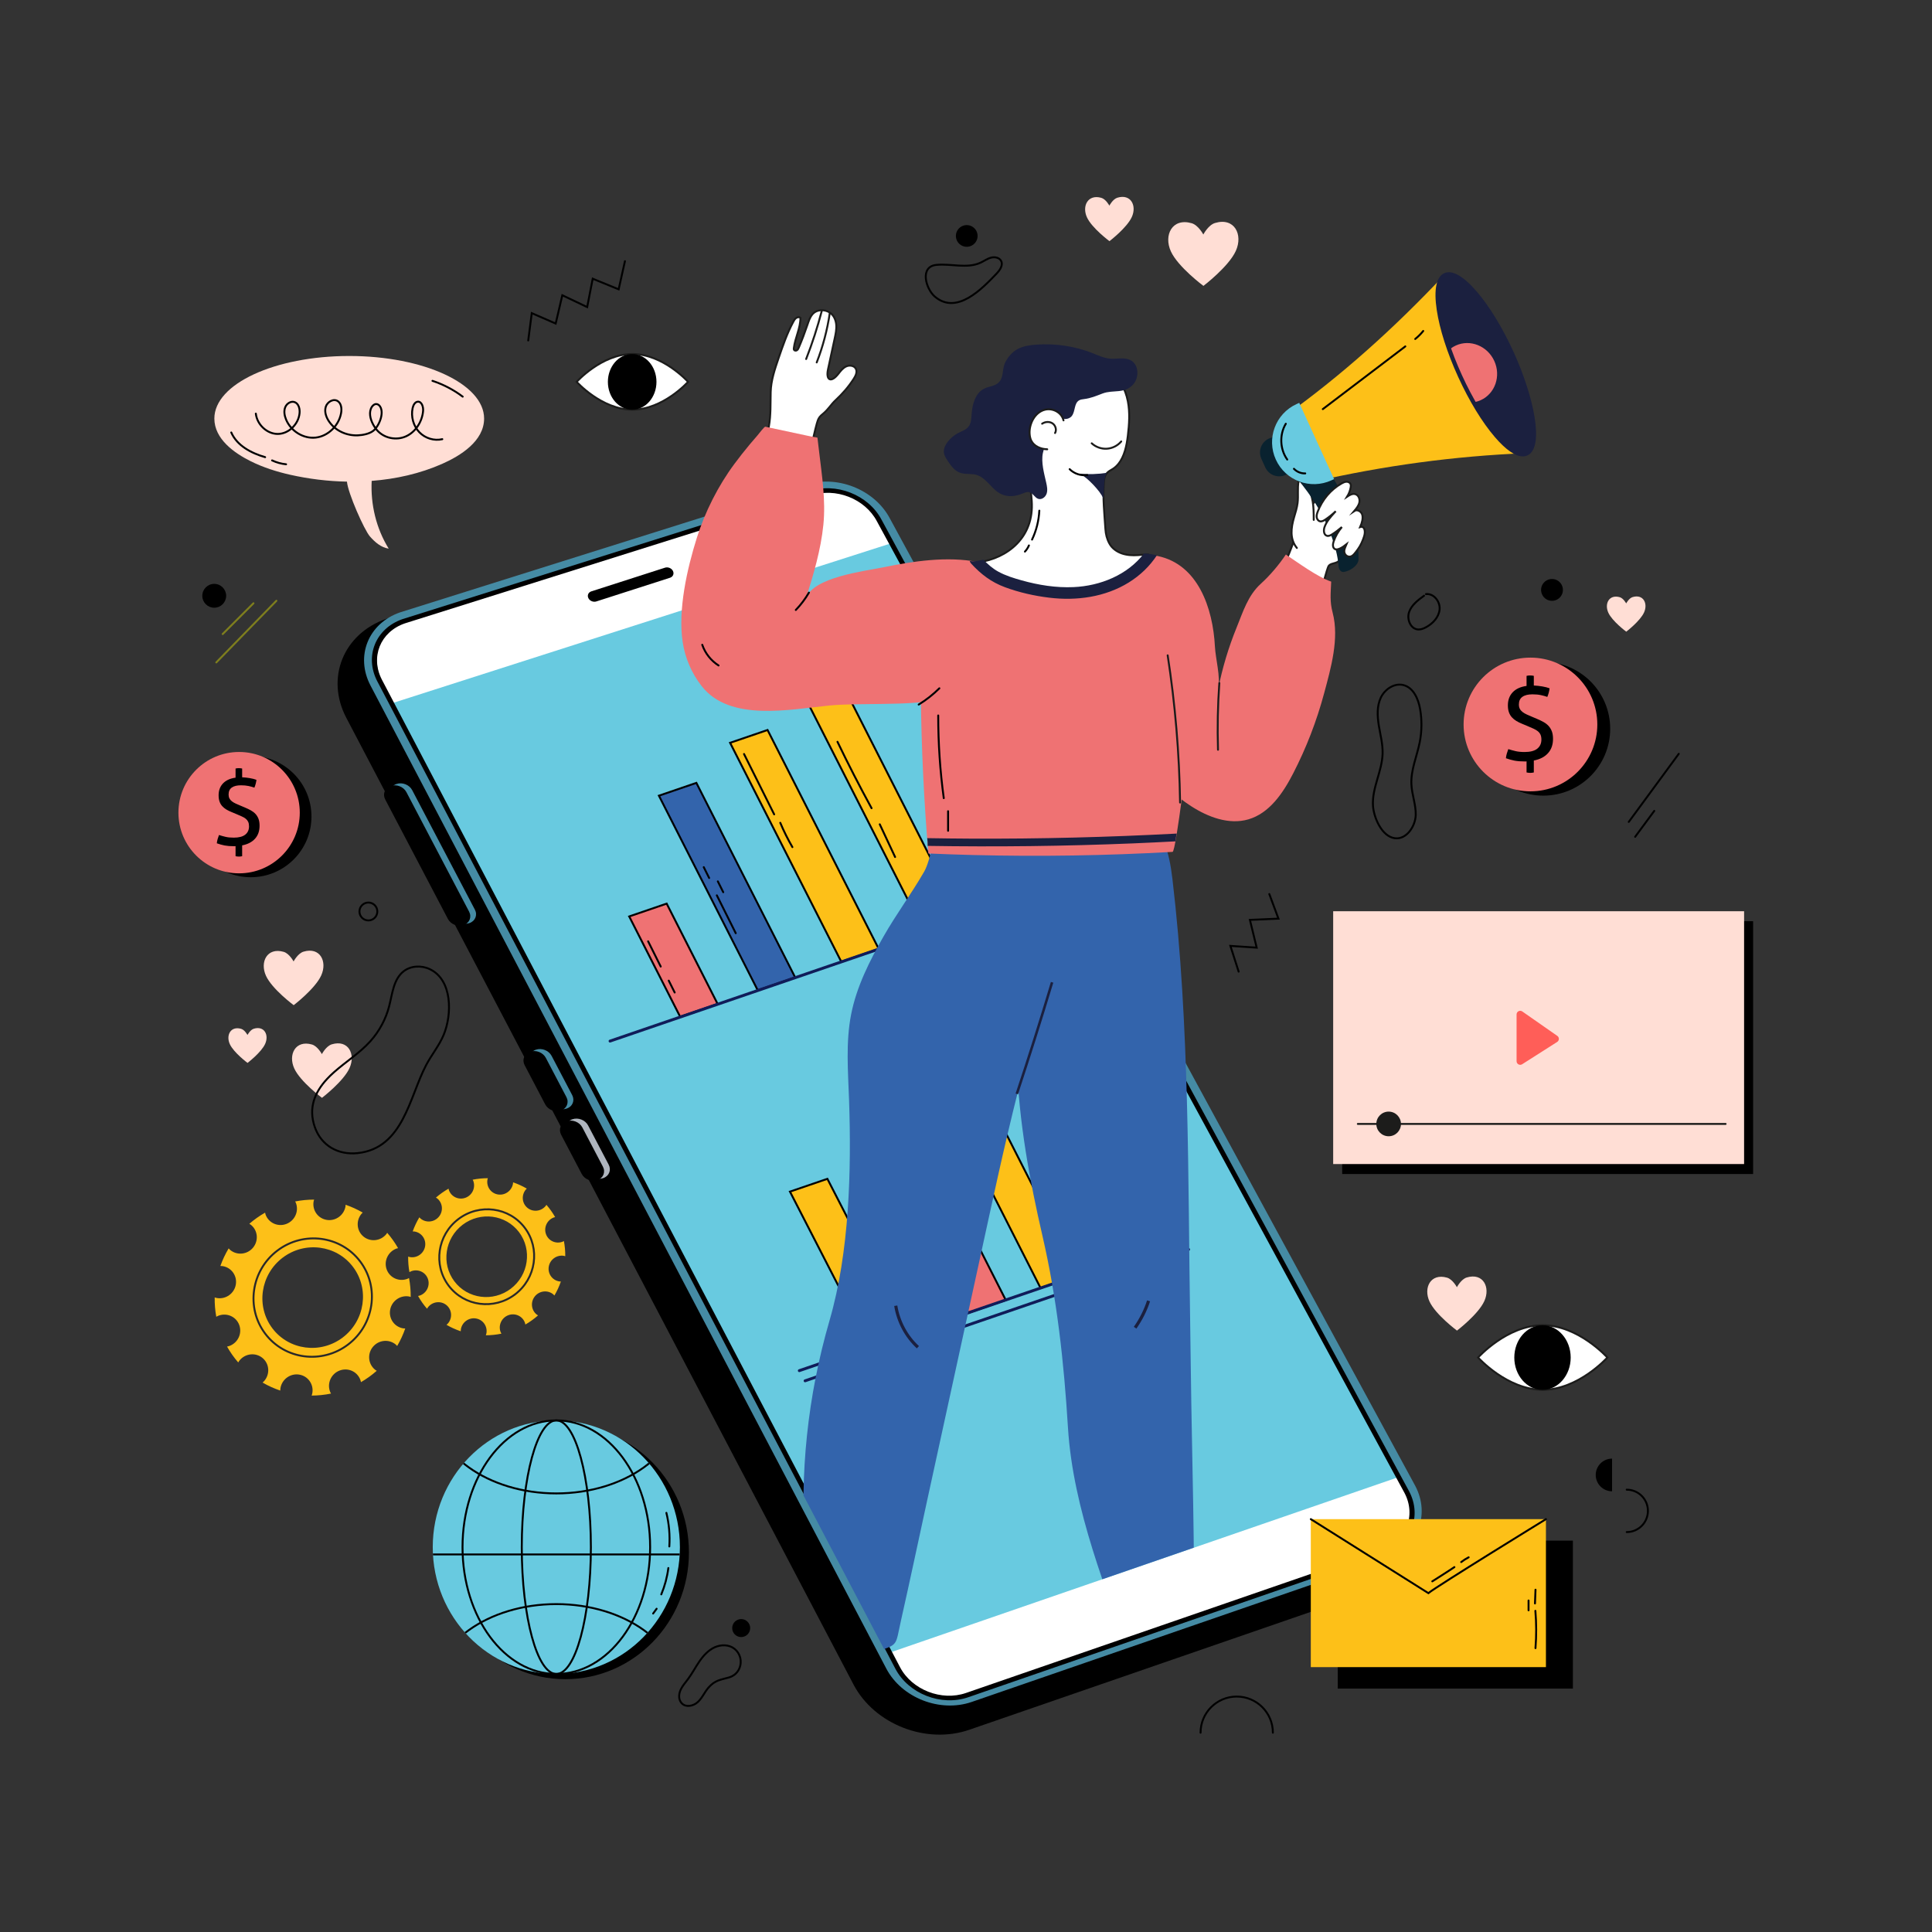 <?xml version="1.0" encoding="UTF-8" standalone="no"?>
<!DOCTYPE svg PUBLIC "-//W3C//DTD SVG 1.1//EN" "http://www.w3.org/Graphics/SVG/1.1/DTD/svg11.dtd">
<svg width="100%" height="100%" viewBox="0 0 2084 2084" version="1.1" xmlns="http://www.w3.org/2000/svg" xmlns:xlink="http://www.w3.org/1999/xlink" xml:space="preserve" xmlns:serif="http://www.serif.com/" style="fill-rule:evenodd;clip-rule:evenodd;stroke-linecap:round;stroke-miterlimit:10;">
    <rect x="0" y="0" width="2084" height="2084" fill="#333333" stroke="none"/>
    <g id="Page-1" serif:id="Page 1" transform="matrix(4.167,0,0,4.167,0,0)">
        <rect x="0" y="0" width="500" height="500" style="fill:none;"/>
        <g id="OBJECTS">
            <g transform="matrix(1,0,0,1,85.888,282.892)">
                <path d="M0,-12.556C-1.479,-12.11 -2.567,-10.021 -2.567,-10.021C-2.567,-10.021 -3.663,-12.092 -5.145,-12.514C-9.434,-13.735 -11.351,-9.866 -9.709,-6.295C-8.125,-2.851 -2.542,1.293 -2.542,1.293C-2.542,1.293 3.022,-2.944 4.591,-6.414C6.218,-10.012 4.284,-13.849 0,-12.556" style="fill:rgb(255,222,213);fill-rule:nonzero;"/>
            </g>
            <g transform="matrix(1,0,0,1,65.703,274.32)">
                <path d="M0,-8.025C-0.946,-7.74 -1.64,-6.405 -1.64,-6.405C-1.64,-6.405 -2.341,-7.728 -3.288,-7.998C-6.029,-8.778 -7.254,-6.306 -6.205,-4.024C-5.192,-1.823 -1.625,0.826 -1.625,0.826C-1.625,0.826 1.931,-1.882 2.934,-4.1C3.974,-6.399 2.738,-8.851 0,-8.025" style="fill:rgb(255,222,213);fill-rule:nonzero;"/>
            </g>
            <g transform="matrix(1,0,0,1,78.565,258.906)">
                <path d="M0,-12.557C-1.479,-12.111 -2.566,-10.022 -2.566,-10.022C-2.566,-10.022 -3.663,-12.092 -5.144,-12.514C-9.434,-13.736 -11.351,-9.867 -9.708,-6.296C-8.125,-2.852 -2.542,1.293 -2.542,1.293C-2.542,1.293 3.022,-2.945 4.591,-6.415C6.218,-10.013 4.285,-13.85 0,-12.557" style="fill:rgb(255,222,213);fill-rule:nonzero;"/>
            </g>
            <g transform="matrix(1,0,0,1,91.876,349.156)">
                <path d="M0,-26.517C7.229,-20.582 8.188,-9.84 2.143,-2.523C-3.902,4.795 -14.664,5.918 -21.892,-0.017C-29.121,-5.951 -30.08,-16.694 -24.035,-24.011C-17.99,-31.329 -7.229,-32.451 0,-26.517M2.02,-35.267C0.595,-36.093 -0.89,-36.767 -2.413,-37.287C-2.423,-37.14 -2.419,-36.996 -2.445,-36.847C-2.843,-34.564 -5.012,-33.007 -7.29,-33.371C-9.568,-33.734 -11.092,-35.879 -10.694,-38.163C-10.666,-38.324 -10.61,-38.472 -10.565,-38.625C-12.208,-38.623 -13.85,-38.463 -15.466,-38.147C-15.396,-38.008 -15.316,-37.877 -15.262,-37.728C-14.467,-35.57 -15.583,-33.149 -17.755,-32.322C-19.927,-31.495 -22.332,-32.575 -23.126,-34.733C-23.188,-34.903 -23.218,-35.075 -23.257,-35.246C-24.688,-34.431 -26.053,-33.469 -27.332,-32.365C-27.186,-32.273 -27.036,-32.189 -26.899,-32.077C-25.125,-30.621 -24.89,-27.985 -26.373,-26.189C-27.856,-24.393 -30.497,-24.118 -32.271,-25.574C-32.426,-25.702 -32.555,-25.849 -32.687,-25.994C-33.561,-24.529 -34.275,-23.004 -34.831,-21.442C-34.634,-21.438 -34.438,-21.439 -34.238,-21.408C-31.96,-21.044 -30.436,-18.899 -30.834,-16.616C-31.231,-14.332 -33.401,-12.776 -35.679,-13.139C-35.896,-13.174 -36.098,-13.239 -36.3,-13.304C-36.328,-11.621 -36.191,-9.942 -35.888,-8.291C-35.703,-8.396 -35.518,-8.501 -35.313,-8.579C-33.142,-9.406 -30.737,-8.326 -29.943,-6.167C-29.148,-4.008 -30.265,-1.587 -32.436,-0.76C-32.656,-0.677 -32.879,-0.626 -33.101,-0.58C-32.289,0.866 -31.324,2.243 -30.208,3.526C-30.096,3.337 -29.981,3.147 -29.836,2.972C-28.353,1.176 -25.712,0.901 -23.938,2.357C-22.164,3.813 -21.929,6.45 -23.412,8.245C-23.563,8.428 -23.734,8.585 -23.907,8.736C-22.435,9.592 -20.899,10.282 -19.322,10.81C-19.318,10.591 -19.313,10.372 -19.274,10.149C-18.876,7.866 -16.707,6.309 -14.429,6.672C-12.151,7.036 -10.627,9.181 -11.025,11.464C-11.064,11.689 -11.133,11.899 -11.205,12.108C-9.521,12.099 -7.84,11.924 -6.187,11.586C-6.285,11.407 -6.385,11.228 -6.458,11.031C-7.252,8.872 -6.135,6.451 -3.964,5.624C-1.792,4.796 0.612,5.877 1.407,8.036C1.479,8.232 1.519,8.433 1.56,8.632C2.998,7.798 4.367,6.817 5.648,5.689C5.489,5.592 5.328,5.501 5.18,5.379C3.406,3.922 3.17,1.287 4.654,-0.509C6.137,-2.305 8.778,-2.58 10.552,-1.123C10.696,-1.005 10.814,-0.868 10.938,-0.735C11.791,-2.193 12.486,-3.708 13.025,-5.261C12.857,-5.268 12.689,-5.263 12.519,-5.29C10.241,-5.654 8.717,-7.799 9.115,-10.082C9.513,-12.366 11.682,-13.922 13.96,-13.559C14.127,-13.532 14.281,-13.477 14.44,-13.431C14.453,-15.075 14.307,-16.713 14.004,-18.324C13.868,-18.254 13.74,-18.174 13.594,-18.12C11.423,-17.292 9.018,-18.372 8.224,-20.531C7.429,-22.69 8.545,-25.111 10.717,-25.938C10.866,-25.995 11.018,-26.02 11.168,-26.059C10.374,-27.455 9.435,-28.785 8.356,-30.027C8.277,-29.908 8.21,-29.783 8.117,-29.67C6.634,-27.874 3.993,-27.599 2.219,-29.055C0.445,-30.511 0.21,-33.148 1.693,-34.943C1.793,-35.064 1.91,-35.16 2.02,-35.267" style="fill:rgb(253,192,24);fill-rule:nonzero;"/>
            </g>
            <g transform="matrix(1,0,0,1,73.168,346.227)">
                <path d="M0,-20.66C5.763,-25.032 13.939,-23.956 18.227,-18.26C22.514,-12.563 21.313,-4.372 15.55,0.001C9.787,4.374 1.611,3.298 -2.676,-2.398C-6.964,-8.095 -5.763,-16.287 0,-20.66M-7.782,1.476C-1.401,9.955 10.771,11.556 19.349,5.047C27.927,-1.462 29.713,-13.655 23.332,-22.134C16.951,-30.612 4.78,-32.216 -3.798,-25.706C-12.376,-19.197 -14.164,-7.003 -7.782,1.476" style="fill:rgb(253,192,24);fill-rule:nonzero;"/>
            </g>
            <g transform="matrix(-0.799,0.601,0.601,0.799,95.568,340.111)">
                <path d="M9.151,-27.381C0.636,-27.414 -6.292,-20.614 -6.293,-12.221C-6.292,-3.829 0.636,3.026 9.151,3.059C17.667,3.092 24.596,-3.708 24.596,-12.1C24.597,-20.492 17.667,-27.348 9.151,-27.381Z" style="fill:none;fill-rule:nonzero;stroke:rgb(41,41,41);stroke-width:0.5px;"/>
            </g>
            <g transform="matrix(1,0,0,1,134.751,335.948)">
                <path d="M0,-21.252C5.794,-16.496 6.563,-7.886 1.717,-2.021C-3.128,3.845 -11.752,4.743 -17.546,-0.013C-23.34,-4.769 -24.109,-13.379 -19.264,-19.244C-14.418,-25.109 -5.793,-26.009 0,-21.252M1.619,-28.265C0.477,-28.928 -0.713,-29.468 -1.934,-29.884C-1.942,-29.767 -1.939,-29.65 -1.959,-29.532C-2.278,-27.702 -4.017,-26.454 -5.843,-26.745C-7.668,-27.036 -8.89,-28.756 -8.571,-30.586C-8.549,-30.715 -8.504,-30.834 -8.467,-30.957C-9.784,-30.955 -11.1,-30.827 -12.395,-30.573C-12.34,-30.462 -12.276,-30.357 -12.232,-30.238C-11.595,-28.508 -12.49,-26.567 -14.23,-25.904C-15.971,-25.242 -17.898,-26.107 -18.535,-27.838C-18.585,-27.973 -18.609,-28.111 -18.641,-28.249C-19.787,-27.595 -20.881,-26.824 -21.906,-25.939C-21.789,-25.865 -21.668,-25.799 -21.559,-25.708C-20.137,-24.541 -19.949,-22.429 -21.138,-20.989C-22.327,-19.55 -24.443,-19.329 -25.865,-20.496C-25.989,-20.599 -26.092,-20.717 -26.198,-20.833C-26.899,-19.659 -27.471,-18.437 -27.917,-17.185C-27.759,-17.182 -27.602,-17.183 -27.441,-17.157C-25.616,-16.866 -24.394,-15.147 -24.713,-13.316C-25.032,-11.486 -26.77,-10.239 -28.596,-10.53C-28.77,-10.558 -28.932,-10.609 -29.094,-10.662C-29.116,-9.314 -29.007,-7.968 -28.764,-6.645C-28.615,-6.729 -28.467,-6.813 -28.303,-6.875C-26.562,-7.537 -24.635,-6.672 -23.999,-4.942C-23.362,-3.212 -24.257,-1.272 -25.997,-0.608C-26.173,-0.542 -26.352,-0.501 -26.53,-0.465C-25.879,0.695 -25.106,1.798 -24.211,2.827C-24.122,2.675 -24.029,2.523 -23.913,2.383C-22.724,0.943 -20.608,0.723 -19.186,1.89C-17.764,3.058 -17.576,5.17 -18.765,6.609C-18.886,6.756 -19.022,6.882 -19.162,7.003C-17.981,7.688 -16.75,8.241 -15.486,8.665C-15.483,8.489 -15.479,8.313 -15.448,8.136C-15.129,6.306 -13.391,5.058 -11.565,5.349C-9.739,5.64 -8.518,7.359 -8.836,9.189C-8.868,9.369 -8.923,9.538 -8.98,9.705C-7.631,9.698 -6.284,9.559 -4.958,9.287C-5.037,9.144 -5.117,9 -5.175,8.842C-5.812,7.111 -4.917,5.171 -3.177,4.508C-1.436,3.846 0.491,4.711 1.127,6.441C1.186,6.599 1.217,6.76 1.25,6.92C2.402,6.251 3.5,5.465 4.527,4.56C4.399,4.482 4.27,4.409 4.151,4.312C2.73,3.144 2.541,1.032 3.73,-0.407C4.919,-1.847 7.036,-2.067 8.457,-0.9C8.573,-0.805 8.667,-0.694 8.767,-0.588C9.45,-1.757 10.008,-2.972 10.439,-4.216C10.305,-4.222 10.17,-4.218 10.034,-4.239C8.208,-4.53 6.987,-6.25 7.306,-8.08C7.625,-9.91 9.363,-11.157 11.188,-10.866C11.323,-10.845 11.446,-10.801 11.573,-10.765C11.583,-12.081 11.467,-13.395 11.224,-14.686C11.115,-14.63 11.013,-14.566 10.896,-14.522C9.155,-13.858 7.228,-14.724 6.591,-16.454C5.955,-18.185 6.849,-20.125 8.59,-20.788C8.709,-20.833 8.83,-20.855 8.951,-20.886C8.314,-22.005 7.562,-23.069 6.698,-24.065C6.634,-23.97 6.581,-23.87 6.506,-23.779C5.317,-22.34 3.201,-22.119 1.779,-23.286C0.357,-24.454 0.168,-26.566 1.357,-28.006C1.437,-28.103 1.531,-28.18 1.619,-28.265" style="fill:rgb(253,192,24);fill-rule:nonzero;"/>
            </g>
            <g transform="matrix(1,0,0,1,119.757,333.601)">
                <path d="M0,-16.558C4.619,-20.063 11.172,-19.2 14.608,-14.634C18.044,-10.069 17.082,-3.504 12.463,0.001C7.844,3.505 1.291,2.644 -2.146,-1.921C-5.582,-6.487 -4.619,-13.053 0,-16.558M-6.237,1.183C-1.123,7.979 8.632,9.262 15.507,4.046C22.383,-1.171 23.815,-10.944 18.7,-17.74C13.585,-24.536 3.831,-25.82 -3.044,-20.603C-9.919,-15.386 -11.352,-5.613 -6.237,1.183" style="fill:rgb(253,192,24);fill-rule:nonzero;"/>
            </g>
            <g transform="matrix(-0.799,0.601,0.601,0.799,137.709,328.698)">
                <path d="M7.335,-21.944C0.51,-21.971 -5.043,-16.52 -5.043,-9.794C-5.043,-3.067 0.51,2.426 7.335,2.453C14.16,2.48 19.713,-2.969 19.713,-9.696C19.714,-16.423 14.16,-21.917 7.335,-21.944Z" style="fill:none;fill-rule:nonzero;stroke:rgb(41,41,41);stroke-width:0.5px;"/>
            </g>
            <g transform="matrix(-0.592,0.806,0.806,0.592,431.368,214.379)">
                <path d="M-17.404,-8.813L4.463,-8.813" style="fill:none;fill-rule:nonzero;stroke:black;stroke-width:0.5px;stroke-linecap:butt;"/>
            </g>
            <g transform="matrix(0.594,-0.805,-0.805,-0.594,426.981,217.245)">
                <path d="M-1.693,3.353L6.642,3.353" style="fill:none;fill-rule:nonzero;stroke:black;stroke-width:0.5px;stroke-linecap:butt;"/>
            </g>
            <g transform="matrix(1,0,0,1,136.74,67.614)">
                <path d="M0,20.519L0.914,13.447L7.105,16.142L8.821,8.815L15.257,11.875L16.689,4.532L23.404,7.283L25.033,0" style="fill:none;fill-rule:nonzero;stroke:black;stroke-width:0.5px;stroke-linecap:butt;"/>
            </g>
            <g transform="matrix(1,0,0,1,310.78,439.174)">
                <path d="M0,9.36C0,4.19 4.19,0 9.36,0C14.529,0 18.72,4.19 18.72,9.36" style="fill:none;fill-rule:nonzero;stroke:black;stroke-width:0.5px;stroke-linecap:butt;"/>
            </g>
            <g transform="matrix(1,0,0,1,191.535,438.784)">
                <path d="M0,-9.934C0.682,-7.803 -0.345,-5.274 -2.83,-4.557C-5.011,-3.927 -6.416,-3.89 -8.134,-1.934C-9.265,-0.646 -9.971,1.276 -11.41,2.201C-12.689,3.023 -14.52,3.18 -15.391,1.67C-15.932,0.732 -15.773,-0.473 -15.306,-1.45C-14.838,-2.427 -14.101,-3.243 -13.454,-4.111C-12.368,-5.569 -11.526,-7.194 -10.496,-8.692C-9.466,-10.19 -8.198,-11.596 -6.546,-12.355C-4.894,-13.114 -2.796,-13.104 -1.386,-11.956C-0.7,-11.399 -0.242,-10.692 0,-9.934Z" style="fill:none;fill-rule:nonzero;stroke:black;stroke-width:0.5px;stroke-linecap:butt;"/>
            </g>
            <g transform="matrix(0,-1,-1,0,191.865,419.117)">
                <path d="M-2.33,-2.33C-3.617,-2.33 -4.66,-1.287 -4.66,0C-4.66,1.287 -3.617,2.33 -2.33,2.33C-1.044,2.33 0,1.287 0,0C0,-1.287 -1.044,-2.33 -2.33,-2.33" style="fill-rule:nonzero;"/>
            </g>
            <g transform="matrix(1,0,0,1,417.301,377.579)">
                <path d="M0,8.457C-2.335,8.457 -4.229,6.563 -4.229,4.228C-4.229,1.893 -2.335,0 0,0" style="fill-rule:nonzero;"/>
            </g>
            <g transform="matrix(0,-1,-1,0,55.456,151.142)">
                <path d="M-3.087,-3.087C-4.792,-3.087 -6.174,-1.705 -6.174,0C-6.174,1.705 -4.792,3.087 -3.087,3.087C-1.382,3.087 0,1.705 0,0C0,-1.705 -1.382,-3.087 -3.087,-3.087" style="fill-rule:nonzero;"/>
            </g>
            <g transform="matrix(0.636,-0.772,-0.772,-0.636,404.53,152.163)">
                <path d="M-2.183,-1.03C-3.746,-1.03 -5.013,0.236 -5.013,1.799C-5.013,3.362 -3.746,4.63 -2.183,4.63C-0.621,4.631 0.646,3.364 0.646,1.8C0.646,0.237 -0.621,-1.03 -2.183,-1.03" style="fill-rule:nonzero;"/>
            </g>
            <g transform="matrix(0.655,-0.756,-0.756,-0.655,253.035,60.674)">
                <path d="M-2.125,-0.971C-3.678,-0.972 -4.937,0.287 -4.937,1.84C-4.937,3.393 -3.678,4.652 -2.125,4.652C-0.573,4.651 0.687,3.392 0.686,1.84C0.686,0.287 -0.572,-0.972 -2.125,-0.971" style="fill-rule:nonzero;"/>
            </g>
            <g transform="matrix(1,0,0,1,241.951,71.377)">
                <path d="M0,5.364C-2.286,3.385 -3.96,-2.365 0.437,-2.806C4.271,-3.191 8.38,-1.759 11.876,-3.381C12.781,-3.801 13.604,-4.414 14.567,-4.675C15.529,-4.936 16.739,-4.713 17.2,-3.828C17.775,-2.723 16.88,-1.447 16.018,-0.546C12.305,3.33 5.699,10.3 0,5.364Z" style="fill:none;fill-rule:nonzero;stroke:black;stroke-width:0.5px;stroke-linecap:butt;"/>
            </g>
            <g transform="matrix(0,-1,-1,0,95.361,233.635)">
                <ellipse cx="-2.315" cy="0.001" rx="2.314" ry="2.315" style="fill:none;stroke:black;stroke-width:0.5px;stroke-linecap:butt;"/>
            </g>
            <g transform="matrix(1,0,0,1,421.094,396.596)">
                <path d="M0,-10.976C3.031,-10.976 5.488,-8.519 5.488,-5.488C5.488,-2.457 3.031,0 0,0" style="fill:none;fill-rule:nonzero;stroke:black;stroke-width:0.5px;stroke-linecap:butt;"/>
            </g>
            <g transform="matrix(0.698,-0.716,-0.716,-0.698,64.047,174.631)">
                <path d="M-3.361,7.974L18.924,7.974" style="fill:none;fill-rule:nonzero;stroke:rgb(126,126,30);stroke-width:0.5px;stroke-linecap:butt;"/>
            </g>
            <g transform="matrix(0.707,-0.707,-0.707,-0.707,61.626,165.787)">
                <path d="M-1.652,3.988L9.626,3.988" style="fill:none;fill-rule:nonzero;stroke:rgb(126,126,30);stroke-width:0.5px;stroke-linecap:butt;"/>
            </g>
            <g transform="matrix(1,0,0,1,320.639,231.438)">
                <path d="M0,20.081L-2.138,13.416L4.665,13.87L2.915,6.686L10.301,6.364L7.937,0" style="fill:none;fill-rule:nonzero;stroke:black;stroke-width:0.5px;stroke-linecap:butt;"/>
            </g>
            <g transform="matrix(1,0,0,1,84.688,269.62)">
                <path d="M0,9.653C0.538,9.074 1.12,8.511 1.737,7.963C4.837,5.207 8.424,2.985 11.194,-0.101C13.507,-2.677 15.189,-5.816 16.054,-9.168C16.882,-12.381 17.167,-16.124 19.776,-18.174C21.658,-19.654 24.409,-19.771 26.572,-18.743C32.478,-15.94 32.344,-6.987 30.164,-1.745C29,1.051 27.02,3.427 25.611,6.109C21.281,14.354 19.705,27.592 7.913,28.876C2.877,29.424 -1.529,26.963 -3.206,22.109C-4.901,17.204 -3.249,13.146 0,9.653Z" style="fill:none;fill-rule:nonzero;stroke:black;stroke-width:0.5px;stroke-linecap:butt;"/>
            </g>
            <g transform="matrix(1,0,0,1,355.406,186.114)">
                <path d="M0,22.395C-0.258,17.829 2.367,13.533 2.496,8.961C2.565,6.516 1.916,4.116 1.516,1.703C1.117,-0.711 0.987,-3.29 2.025,-5.505C3.063,-7.72 5.582,-9.398 7.943,-8.76C10.475,-8.076 11.726,-5.228 12.188,-2.647C12.702,0.221 12.672,3.186 12.102,6.044C11.375,9.684 9.774,13.219 9.951,16.927C10.079,19.597 11.131,22.18 11.072,24.853C11.005,27.887 8.388,31.793 4.999,30.721C1.981,29.766 0.161,25.232 0,22.395Z" style="fill:none;fill-rule:nonzero;stroke:black;stroke-width:0.5px;stroke-linecap:butt;"/>
            </g>
            <g transform="matrix(1,0,0,1,368.63,162.339)">
                <path d="M0,-8.13C-1.581,-6.984 -3.249,-5.721 -3.881,-3.873C-4.512,-2.026 -3.481,0.493 -1.532,0.608C-0.826,0.649 -0.138,0.376 0.486,0.043C2.272,-0.91 3.841,-2.568 4.028,-4.585C4.214,-6.601 2.517,-8.779 0.504,-8.551" style="fill:none;fill-rule:nonzero;stroke:black;stroke-width:0.5px;stroke-linecap:butt;"/>
            </g>
            <g transform="matrix(1,0,0,1,163.696,91.644)">
                <path d="M0,14.399C-7.962,14.399 -14.417,7.2 -14.417,7.2C-14.417,7.2 -7.962,0 0,0C7.962,0 14.417,7.2 14.417,7.2C14.417,7.2 7.962,14.399 0,14.399" style="fill:white;fill-rule:nonzero;"/>
            </g>
            <g transform="matrix(1,0,0,1,163.696,91.644)">
                <path d="M0,14.399C-7.962,14.399 -14.417,7.2 -14.417,7.2C-14.417,7.2 -7.962,0 0,0C7.962,0 14.417,7.2 14.417,7.2C14.417,7.2 7.962,14.399 0,14.399Z" style="fill:none;fill-rule:nonzero;stroke:rgb(28,28,27);stroke-width:0.5px;stroke-linecap:butt;"/>
            </g>
            <g transform="matrix(1,0,0,1,163.645,91.643)">
                <path d="M0,14.417C-3.473,14.417 -6.289,11.19 -6.289,7.209C-6.289,3.228 -3.473,0 0,0C3.474,0 6.289,3.228 6.289,7.209C6.289,11.19 3.474,14.417 0,14.417" style="fill-rule:nonzero;"/>
            </g>
            <g transform="matrix(1,0,0,1,399.352,343.051)">
                <path d="M0,16.71C-9.241,16.71 -16.731,8.356 -16.731,8.356C-16.731,8.356 -9.241,0 0,0C9.241,0 16.731,8.356 16.731,8.356C16.731,8.356 9.241,16.71 0,16.71" style="fill:white;fill-rule:nonzero;"/>
            </g>
            <g transform="matrix(1,0,0,1,399.352,343.051)">
                <path d="M0,16.71C-9.241,16.71 -16.731,8.356 -16.731,8.356C-16.731,8.356 -9.241,0 0,0C9.241,0 16.731,8.356 16.731,8.356C16.731,8.356 9.241,16.71 0,16.71Z" style="fill:none;fill-rule:nonzero;stroke:rgb(28,28,27);stroke-width:0.5px;stroke-linecap:butt;"/>
            </g>
            <g transform="matrix(1,0,0,1,399.293,343.052)">
                <path d="M0,16.731C-4.031,16.731 -7.298,12.986 -7.298,8.366C-7.298,3.745 -4.031,0 0,0C4.031,0 7.299,3.745 7.299,8.366C7.299,12.986 4.031,16.731 0,16.731" style="fill-rule:nonzero;"/>
            </g>
            <g transform="matrix(0,-1,-1,0,399.512,171.344)">
                <path d="M-17.306,-17.306C-26.866,-17.306 -34.614,-9.557 -34.614,0.001C-34.614,9.558 -26.866,17.306 -17.306,17.306C-7.747,17.306 0.001,9.558 0.001,0.001C0.001,-9.557 -7.747,-17.306 -17.306,-17.306" style="fill-rule:nonzero;"/>
            </g>
            <g transform="matrix(0,-1,-1,0,396.177,170.232)">
                <path d="M-17.307,-17.307C-26.866,-17.307 -34.614,-9.558 -34.614,0C-34.614,9.558 -26.866,17.307 -17.307,17.307C-7.748,17.307 0,9.558 0,0C0,-9.558 -7.748,-17.307 -17.307,-17.307" style="fill:rgb(239,114,115);fill-rule:nonzero;"/>
            </g>
            <g transform="matrix(1,0,0,1,395.167,177.829)">
                <path d="M0,19.255C-0.09,19.273 -0.161,19.282 -0.215,19.282L-0.376,19.282C-0.931,19.282 -1.433,19.264 -1.88,19.229C-2.328,19.193 -2.744,19.139 -3.128,19.068C-3.514,18.995 -3.885,18.906 -4.243,18.799C-4.602,18.692 -4.968,18.575 -5.344,18.449C-5.309,18.056 -5.233,17.657 -5.116,17.254C-5,16.852 -4.87,16.462 -4.727,16.086C-4.118,16.283 -3.491,16.458 -2.847,16.609C-2.202,16.762 -1.423,16.838 -0.51,16.838C0.958,16.838 2.05,16.552 2.767,15.979C3.482,15.406 3.84,14.618 3.84,13.615C3.84,13.114 3.764,12.693 3.612,12.354C3.46,12.014 3.231,11.718 2.927,11.467C2.623,11.217 2.238,10.988 1.772,10.782C1.307,10.576 0.761,10.339 0.134,10.07L-1.155,9.533C-1.692,9.318 -2.185,9.076 -2.631,8.808C-3.08,8.54 -3.469,8.222 -3.8,7.855C-4.132,7.488 -4.387,7.054 -4.565,6.552C-4.745,6.051 -4.834,5.451 -4.834,4.753C-4.834,3.374 -4.417,2.246 -3.585,1.369C-2.752,0.492 -1.558,-0.055 0,-0.269L0,-2.874C0.269,-2.945 0.573,-2.981 0.914,-2.981C1.271,-2.981 1.593,-2.945 1.88,-2.874L1.88,-0.377C2.632,-0.341 3.371,-0.26 4.096,-0.135C4.821,-0.01 5.443,0.151 5.962,0.349C5.873,1.101 5.675,1.844 5.372,2.577C4.888,2.399 4.333,2.241 3.707,2.108C3.079,1.974 2.354,1.906 1.531,1.906C0.403,1.906 -0.466,2.121 -1.074,2.551C-1.683,2.981 -1.987,3.643 -1.987,4.538C-1.987,4.968 -1.907,5.34 -1.746,5.652C-1.584,5.966 -1.347,6.243 -1.034,6.485C-0.721,6.727 -0.345,6.946 0.094,7.143C0.533,7.34 1.029,7.555 1.584,7.788L2.605,8.217C3.25,8.486 3.831,8.764 4.351,9.05C4.87,9.337 5.313,9.677 5.68,10.07C6.047,10.465 6.333,10.93 6.54,11.467C6.745,12.004 6.849,12.658 6.849,13.428C6.849,14.949 6.414,16.19 5.546,17.147C4.677,18.105 3.456,18.736 1.88,19.04L1.88,22.129C1.736,22.164 1.584,22.192 1.423,22.209C1.263,22.227 1.11,22.236 0.967,22.236C0.806,22.236 0.645,22.227 0.483,22.209C0.322,22.192 0.161,22.164 0,22.129L0,19.255Z" style="fill-rule:nonzero;"/>
            </g>
            <g transform="matrix(0,-1,-1,0,64.921,195.667)">
                <path d="M-15.708,-15.706C-24.382,-15.706 -31.414,-8.674 -31.414,0.001C-31.414,8.676 -24.382,15.708 -15.708,15.708C-7.032,15.708 -0,8.676 -0,0.001C-0,-8.674 -7.032,-15.706 -15.708,-15.706" style="fill-rule:nonzero;"/>
            </g>
            <g transform="matrix(0,-1,-1,0,61.894,194.658)">
                <path d="M-15.707,-15.707C-24.382,-15.707 -31.414,-8.675 -31.414,-0C-31.414,8.675 -24.382,15.707 -15.707,15.707C-7.032,15.707 -0,8.675 -0,-0C-0,-8.675 -7.032,-15.707 -15.707,-15.707" style="fill:rgb(239,114,115);fill-rule:nonzero;"/>
            </g>
            <g transform="matrix(1,0,0,1,60.977,201.552)">
                <path d="M0,17.476C-0.082,17.493 -0.146,17.5 -0.195,17.5L-0.341,17.5C-0.846,17.5 -1.3,17.485 -1.707,17.452C-2.113,17.419 -2.49,17.371 -2.84,17.306C-3.189,17.241 -3.526,17.16 -3.851,17.062C-4.176,16.964 -4.509,16.859 -4.851,16.745C-4.818,16.388 -4.75,16.026 -4.644,15.661C-4.538,15.294 -4.42,14.942 -4.29,14.6C-3.738,14.78 -3.168,14.938 -2.583,15.076C-1.999,15.213 -1.292,15.283 -0.463,15.283C0.869,15.283 1.86,15.023 2.511,14.502C3.16,13.983 3.485,13.268 3.485,12.358C3.485,11.903 3.416,11.521 3.278,11.212C3.14,10.904 2.933,10.636 2.656,10.408C2.38,10.18 2.031,9.973 1.608,9.787C1.186,9.6 0.69,9.384 0.122,9.14L-1.048,8.653C-1.536,8.457 -1.983,8.239 -2.389,7.995C-2.795,7.751 -3.148,7.463 -3.449,7.129C-3.75,6.797 -3.981,6.403 -4.144,5.948C-4.306,5.493 -4.387,4.948 -4.387,4.315C-4.387,3.063 -4.01,2.039 -3.254,1.244C-2.499,0.448 -1.414,-0.048 0,-0.244L0,-2.608C0.244,-2.672 0.52,-2.706 0.829,-2.706C1.153,-2.706 1.446,-2.672 1.706,-2.608L1.706,-0.341C2.388,-0.308 3.059,-0.235 3.717,-0.122C4.375,-0.007 4.939,0.138 5.411,0.317C5.329,0.999 5.15,1.674 4.875,2.34C4.436,2.178 3.932,2.036 3.364,1.913C2.794,1.791 2.136,1.731 1.389,1.731C0.366,1.731 -0.423,1.926 -0.975,2.316C-1.528,2.705 -1.804,3.307 -1.804,4.12C-1.804,4.509 -1.73,4.847 -1.584,5.131C-1.438,5.415 -1.223,5.667 -0.938,5.886C-0.654,6.106 -0.313,6.305 0.085,6.484C0.483,6.663 0.934,6.858 1.438,7.069L2.364,7.458C2.949,7.703 3.477,7.955 3.948,8.214C4.419,8.474 4.822,8.784 5.155,9.14C5.488,9.498 5.748,9.92 5.935,10.408C6.122,10.895 6.215,11.489 6.215,12.187C6.215,13.569 5.821,14.694 5.033,15.563C4.245,16.432 3.136,17.005 1.706,17.282L1.706,20.084C1.576,20.117 1.438,20.141 1.292,20.158C1.146,20.173 1.007,20.182 0.877,20.182C0.731,20.182 0.585,20.173 0.438,20.158C0.292,20.141 0.146,20.117 0,20.084L0,17.476Z" style="fill-rule:nonzero;"/>
            </g>
            <g transform="matrix(0,-1,-1,0,146.348,369.868)">
                <path d="M-31.99,-31.99C-50.115,-31.99 -64.807,-17.667 -64.807,0.001C-64.807,17.669 -50.115,31.99 -31.99,31.99C-13.865,31.99 0.826,17.669 0.826,0.001C0.826,-17.667 -13.865,-31.99 -31.99,-31.99" style="fill-rule:nonzero;"/>
            </g>
            <g transform="matrix(0,-1,-1,0,144.012,368.515)">
                <path d="M-31.99,-31.99C-50.115,-31.99 -64.807,-17.667 -64.807,0.001C-64.807,17.669 -50.115,31.99 -31.99,31.99C-13.865,31.99 0.826,17.669 0.826,0.001C0.826,-17.667 -13.865,-31.99 -31.99,-31.99" style="fill:rgb(104,202,224);fill-rule:nonzero;"/>
            </g>
            <g transform="matrix(-1,0,0,1,144.012,433.323)">
                <ellipse cx="0" cy="-32.817" rx="24.283" ry="32.817" style="fill:none;stroke:black;stroke-width:0.5px;stroke-linecap:butt;"/>
            </g>
            <g transform="matrix(-1,0,0,1,144.012,433.323)">
                <ellipse cx="0" cy="-32.817" rx="8.945" ry="32.817" style="fill:none;stroke:black;stroke-width:0.5px;stroke-linecap:butt;"/>
            </g>
            <g>
                <clipPath id="_clip1">
                    <path d="M112.021,400.506C112.021,418.63 126.344,433.323 144.012,433.323C161.68,433.323 176.003,418.63 176.003,400.506C176.003,382.381 161.68,367.688 144.012,367.688C126.344,367.688 112.021,382.381 112.021,400.506Z" clip-rule="nonzero"/>
                </clipPath>
                <g clip-path="url(#_clip1)">
                    <g transform="matrix(0,-1,-1,0,144.013,406.169)">
                        <ellipse cx="-31.99" cy="0" rx="22.918" ry="31.99" style="fill:none;stroke:black;stroke-width:0.5px;stroke-linecap:butt;"/>
                    </g>
                    <g transform="matrix(0,-1,-1,0,144.012,331.679)">
                        <ellipse cx="-31.99" cy="-0" rx="22.918" ry="31.99" style="fill:none;stroke:black;stroke-width:0.5px;stroke-linecap:butt;"/>
                    </g>
                    <g transform="matrix(1,0,0,1,107.297,402.384)">
                        <path d="M0,0L71.962,0" style="fill:none;fill-rule:nonzero;stroke:black;stroke-width:0.5px;stroke-linecap:butt;"/>
                    </g>
                </g>
            </g>
            <g transform="matrix(-0.259,0.966,0.966,0.259,175.149,411.076)">
                <path d="M-4.442,-3.407C-2.101,-3.088 0.282,-3.089 2.614,-3.407" style="fill:none;fill-rule:nonzero;stroke:black;stroke-width:0.5px;stroke-linecap:butt;"/>
            </g>
            <g transform="matrix(0.087,0.996,0.996,-0.087,177.27,395.118)">
                <path d="M-3.902,-4.446C-1.016,-4.004 1.943,-4.004 4.834,-4.446" style="fill:none;fill-rule:nonzero;stroke:black;stroke-width:0.5px;stroke-linecap:butt;"/>
            </g>
            <g transform="matrix(-0.59,0.807,0.807,0.59,169.756,417.79)">
                <path d="M-1.22,-0.619L0.314,-0.619" style="fill:none;fill-rule:nonzero;stroke:black;stroke-width:0.5px;stroke-linecap:butt;"/>
            </g>
            <g transform="matrix(1,0,0,1,90.402,142.021)">
                <path d="M0,-49.869C-19.282,-49.869 -34.914,-42.621 -34.914,-33.68C-34.914,-28.386 -29.769,-24.751 -25.531,-22.639C-22.289,-21.023 -18.796,-19.917 -15.267,-19.119C-10.528,-18.055 -5.569,-17.436 -0.588,-17.346C-0.346,-14.393 3.887,-4.835 5.36,-3.151C6.659,-1.668 8.266,-0.28 10.218,0C6.99,-5.208 5.502,-11.424 5.812,-17.539C12.117,-18.024 18.322,-19.419 24.018,-21.929C28.726,-24.004 34.914,-27.807 34.914,-33.68C34.914,-42.621 19.283,-49.869 0,-49.869" style="fill:rgb(255,222,213);fill-rule:nonzero;"/>
            </g>
            <g transform="matrix(1,0,0,1,66.224,110.179)">
                <path d="M0,-3.109C0.324,-0.22 2.94,2.184 5.722,2.15C8.503,2.116 11.064,-0.352 11.323,-3.248C11.42,-4.335 11.104,-5.617 10.144,-6.047C9.184,-6.479 8.013,-5.77 7.609,-4.763C7.206,-3.755 7.411,-2.587 7.826,-1.584C9.087,1.464 12.363,3.455 15.521,3.093C18.679,2.732 21.465,0.046 22.065,-3.214C22.271,-4.33 22.152,-5.675 21.254,-6.315C20.141,-7.108 18.477,-6.172 18.088,-4.824C17.701,-3.475 18.266,-2.012 19.08,-0.89C20.774,1.446 23.647,2.639 26.411,2.514C27.651,2.458 29.275,2.157 30.307,1.41C31.821,0.312 33.336,-3.213 32.146,-4.985C31.911,-5.336 31.531,-5.609 31.123,-5.591C30.844,-5.58 30.583,-5.435 30.373,-5.245C29.83,-4.756 29.585,-3.983 29.564,-3.235C29.521,-1.693 30.387,0.032 31.36,1.162C33.171,3.265 36.317,3.893 38.813,2.796C41.309,1.7 43.052,-0.969 43.298,-3.788C43.39,-4.844 42.958,-6.253 41.944,-6.199C41.197,-6.159 40.753,-5.305 40.588,-4.543C40.113,-2.34 40.786,0.095 42.311,1.693C43.836,3.29 46.164,3.999 48.271,3.507" style="fill:none;fill-rule:nonzero;stroke:black;stroke-width:0.5px;stroke-linecap:butt;"/>
            </g>
            <g transform="matrix(0.808,0.589,0.589,-0.808,62.589,109.98)">
                <path d="M-1.041,-3.196C2.185,-5.087 6.296,-4.474 9.811,-3.196" style="fill:none;fill-rule:nonzero;stroke:black;stroke-width:0.5px;stroke-linecap:butt;"/>
            </g>
            <g transform="matrix(0.964,0.267,0.267,-0.964,70.632,118.716)">
                <path d="M-0.068,-0.502C1.174,-0.718 2.454,-0.718 3.695,-0.501" style="fill:none;fill-rule:nonzero;stroke:black;stroke-width:0.5px;stroke-linecap:butt;"/>
            </g>
            <g transform="matrix(0.886,0.463,0.463,-0.886,113.339,97.006)">
                <path d="M-0.502,-2.045C2.417,-1.565 5.413,-1.565 8.332,-2.045" style="fill:none;fill-rule:nonzero;stroke:black;stroke-width:0.5px;stroke-linecap:butt;"/>
            </g>
            <g transform="matrix(1,0,0,1,250.912,128.555)">
                <path d="M0,319.216L103.385,283.516C114.524,279.67 119.167,268.191 113.756,257.877L-20.012,11.709C-25.424,1.396 -38.84,-3.847 -49.979,-0.001L-150.894,31.625C-162.033,35.472 -166.676,46.951 -161.265,57.265L-29.967,307.506C-24.556,317.82 -11.139,323.063 0,319.216" style="fill-rule:nonzero;"/>
            </g>
            <g transform="matrix(1,0,0,1,249.135,126.507)">
                <path d="M0,313.145L110.428,275.014C116.866,272.791 119.55,266.156 116.422,260.195L-21.155,6.767C-24.283,0.806 -32.038,-2.224 -38.476,-0.001L-146.433,34.057C-152.871,36.28 -155.555,42.916 -152.427,48.876L-17.32,306.377C-14.193,312.338 -6.438,315.369 0,313.145" style="fill:white;fill-rule:nonzero;"/>
            </g>
            <g transform="matrix(1,0,0,1,154.401,146.962)">
                <path d="M0,8.717L19.066,2.587C19.837,2.321 20.159,1.525 19.784,0.811C19.41,0.096 18.48,-0.267 17.708,-0.001L-1.357,6.129C-2.129,6.396 -2.451,7.191 -2.076,7.905C-1.701,8.62 -0.771,8.984 0,8.717" style="fill-rule:nonzero;"/>
            </g>
            <g transform="matrix(0.885,-0.465,-0.465,-0.885,182.639,146.145)">
                <path d="M-0.679,-0.167C0.128,-0.289 0.783,0.265 0.783,1.071C0.783,1.879 0.128,2.632 -0.679,2.755C-1.486,2.877 -2.141,2.322 -2.14,1.516C-2.14,0.709 -1.486,-0.045 -0.679,-0.167" style="fill-rule:nonzero;"/>
            </g>
            <g transform="matrix(1,0,0,1,146.708,271.729)">
                <path d="M0,15.234C1.515,14.712 2.146,13.151 1.41,11.749L-3.919,1.592C-4.654,0.19 -6.479,-0.523 -7.993,0C-9.508,0.523 -10.139,2.084 -9.403,3.486L-4.075,13.642C-3.339,15.045 -1.515,15.757 0,15.234" style="fill:rgb(69,139,164);fill-rule:nonzero;"/>
            </g>
            <g transform="matrix(1,0,0,1,121.517,202.943)">
                <path d="M0,36.01C1.515,35.487 2.146,33.926 1.41,32.524L-14.818,1.593C-15.554,0.191 -17.378,-0.522 -18.893,0.001C-20.408,0.524 -21.039,2.085 -20.303,3.487L-4.074,34.417C-3.339,35.82 -1.515,36.532 0,36.01" style="fill:rgb(69,139,164);fill-rule:nonzero;"/>
            </g>
            <g transform="matrix(1,0,0,1,120.021,203.46)">
                <path d="M0,36.008C1.515,35.486 2.146,33.925 1.41,32.523L-14.819,1.592C-15.555,0.19 -17.379,-0.523 -18.893,0C-20.408,0.523 -21.039,2.083 -20.303,3.486L-4.075,34.416C-3.339,35.819 -1.515,36.531 0,36.008" style="fill-rule:nonzero;"/>
            </g>
            <g transform="matrix(1,0,0,1,145.212,272.245)">
                <path d="M0,15.236C1.514,14.713 2.146,13.152 1.41,11.75L-3.919,1.593C-4.655,0.191 -6.479,-0.522 -7.993,0.001C-9.508,0.524 -10.139,2.085 -9.403,3.487L-4.075,13.643C-3.339,15.046 -1.515,15.758 0,15.236" style="fill-rule:nonzero;"/>
            </g>
            <g transform="matrix(1,0,0,1,156.154,289.732)">
                <path d="M0,15.236C1.515,14.713 2.146,13.152 1.41,11.75L-3.918,1.593C-4.654,0.191 -6.479,-0.522 -7.993,0.002C-9.508,0.524 -10.139,2.085 -9.403,3.488L-4.074,13.644C-3.338,15.046 -1.515,15.758 0,15.236" style="fill:rgb(175,181,190);fill-rule:nonzero;"/>
            </g>
            <g transform="matrix(1,0,0,1,154.659,290.249)">
                <path d="M0,15.236C1.515,14.713 2.146,13.152 1.41,11.75L-3.919,1.593C-4.655,0.191 -6.479,-0.522 -7.993,0.002C-9.508,0.524 -10.139,2.086 -9.403,3.487L-4.074,13.643C-3.339,15.046 -1.515,15.758 0,15.236" style="fill-rule:nonzero;"/>
            </g>
            <g transform="matrix(0.945,-0.326,-0.326,-0.945,276.619,420.988)">
                <path d="M-46.86,8.662L94.631,8.662L49.289,280.074L-88.538,283.118L-46.86,8.662Z" style="fill:rgb(104,202,224);fill-rule:nonzero;"/>
            </g>
            <g transform="matrix(1,0,0,1,103.83,404.911)">
                <path d="M0,-243.663C-6.448,-241.436 -7.799,-233.67 -4.667,-227.699L127.798,25.399C130.931,31.37 134.266,35.879 145.891,34.159L254.368,-3.337C260.815,-5.563 263.477,-12.594 260.344,-18.564L124.605,-269.329C121.402,-276.127 113.389,-279.809 105.611,-276.82L0,-243.663ZM125.593,27.012L-7.926,-227.463C-11.914,-235.064 -8.48,-243.555 -0.271,-246.39L104.418,-279.319C112.627,-282.154 122.551,-278.276 126.54,-270.675L262.529,-20.273C266.518,-12.672 263.083,-4.182 254.874,-1.347L147.714,35.656C139.505,38.491 129.581,34.613 125.593,27.012" style="fill:rgb(69,139,164);fill-rule:nonzero;"/>
            </g>
            <g transform="matrix(1,0,0,1,104.79,405.157)">
                <path d="M0,-243.785C-6.337,-241.597 -8.989,-235.043 -5.91,-229.175L128.192,26.412C131.27,32.279 138.932,35.274 145.27,33.085L252.878,-4.073C259.216,-6.262 261.867,-12.816 258.788,-18.684L122.215,-270.197C119.137,-276.065 111.476,-279.059 105.138,-276.871L0,-243.785ZM126.994,26.825L-7.107,-228.761C-10.507,-235.24 -7.58,-242.477 -0.582,-244.894L104.556,-277.979C111.554,-280.396 120.014,-277.091 123.413,-270.611L259.986,-19.098C263.386,-12.618 260.458,-5.381 253.46,-2.965L145.852,34.194C138.853,36.611 130.394,33.305 126.994,26.825" style="fill-rule:nonzero;"/>
            </g>
            <g transform="matrix(1,0,0,1,351.978,144.646)">
                <path d="M0,-7.188C-0.259,-7.61 -0.656,-7.955 -0.935,-8.372C-1.288,-8.897 -1.445,-9.526 -1.597,-10.14C-1.906,-11.393 -2.215,-12.646 -2.524,-13.899C-2.798,-15.007 -3.363,-15.851 -4.126,-16.703C-4.762,-17.413 -5.577,-18.074 -6.529,-18.09C-7.253,-18.103 -7.926,-17.74 -8.536,-17.35C-14.943,-13.26 -15.95,-6.62 -18.785,-0.19C-19.321,1.026 -19.987,2.191 -20.364,3.464C-21.041,5.748 -20.651,8.395 -18.525,9.708C-16.595,10.915 -13.439,10.84 -11.516,9.563C-9.593,8.286 -9.015,4.404 -8.259,2.352C-8.168,2.106 -8.071,1.849 -7.875,1.675C-7.205,1.08 -6.003,1.258 -5.22,0.426C-4.638,-0.193 -4.306,-1.03 -3.803,-1.71C-2.846,-3.002 -1.119,-3.526 -0.181,-4.903C0.206,-5.47 0.403,-6.21 0.165,-6.854C0.121,-6.972 0.065,-7.083 0,-7.188" style="fill:white;fill-rule:nonzero;"/>
            </g>
            <g transform="matrix(1,0,0,1,351.978,144.646)">
                <path d="M0,-7.188C-0.259,-7.61 -0.656,-7.955 -0.935,-8.372C-1.288,-8.897 -1.445,-9.526 -1.597,-10.14C-1.906,-11.393 -2.215,-12.646 -2.524,-13.899C-2.798,-15.007 -3.363,-15.851 -4.126,-16.703C-4.762,-17.413 -5.577,-18.074 -6.529,-18.09C-7.253,-18.103 -7.926,-17.74 -8.536,-17.35C-14.943,-13.26 -15.95,-6.62 -18.785,-0.19C-19.321,1.026 -19.987,2.191 -20.364,3.464C-21.041,5.748 -20.651,8.395 -18.525,9.708C-16.595,10.915 -13.439,10.84 -11.516,9.563C-9.593,8.286 -9.015,4.404 -8.259,2.352C-8.168,2.106 -8.071,1.849 -7.875,1.675C-7.205,1.08 -6.003,1.258 -5.22,0.426C-4.638,-0.193 -4.306,-1.03 -3.803,-1.71C-2.846,-3.002 -1.119,-3.526 -0.181,-4.903C0.206,-5.47 0.403,-6.21 0.165,-6.854C0.121,-6.972 0.065,-7.083 0,-7.188Z" style="fill:none;fill-rule:nonzero;stroke:rgb(28,28,27);stroke-width:0.5px;stroke-linecap:butt;"/>
            </g>
            <g transform="matrix(1,0,0,1,340.075,131.75)">
                <path d="M0,2.827C-0.007,-1.099 -0.138,-2.766 -1.641,-6.412C-1.994,-7.269 -2.99,-7.196 -3.916,-7.224C-4.277,-5.351 -3.944,-3.407 -4.183,-1.514C-4.341,-0.264 -4.746,0.966 -5.101,2.191C-5.88,4.883 -6.271,7.761 -4.365,10.096" style="fill:white;fill-rule:nonzero;stroke:rgb(28,28,27);stroke-width:0.5px;stroke-linecap:butt;"/>
            </g>
            <g transform="matrix(1,0,0,1,332.785,113.522)">
                <path d="M0,9.424C-1.991,10.333 -4.342,9.457 -5.252,7.467L-6.264,5.252C-7.174,3.262 -6.298,0.91 -4.307,0C-2.317,-0.909 0.035,-0.033 0.944,1.957L1.957,4.172C2.867,6.162 1.99,8.514 0,9.424" style="fill:rgb(9,34,47);fill-rule:nonzero;"/>
            </g>
            <g transform="matrix(1,0,0,1,345.847,122.139)">
                <path d="M0,20.49C0.256,21.402 0.566,23.14 0.682,24.598C0.74,25.331 1.338,25.985 1.914,25.92C3.931,25.69 5.989,23.917 5.815,22.516C5.963,14.707 2.231,6.5 -1.171,0.833C-2.139,-0.779 -4.127,-1.284 -5.374,-2.51C-6.638,-3.752 -7.534,-5.411 -9.261,-5.468C-10.089,-5.495 -10.818,-5.12 -11.335,-4.47C-11.79,-3.898 -12.537,-3.202 -12.487,-2.158C-12.451,-1.402 -12.079,-0.575 -11.565,0.003C-2.909,9.75 -1.067,16.692 0,20.49" style="fill:rgb(9,34,47);fill-rule:nonzero;"/>
            </g>
            <g transform="matrix(0.149,-0.989,-0.989,-0.149,387.541,69.814)">
                <path d="M-45.837,-14.472C-49.35,3.802 -54.554,21.538 -61.33,38.777L-45.837,48.89C-33.329,35.965 -19.063,24.156 -3.324,13.28L-45.837,-14.472Z" style="fill:rgb(253,192,24);fill-rule:nonzero;"/>
            </g>
            <g transform="matrix(0.416,0.91,0.91,-0.416,379.08,89.514)">
                <path d="M6.663,-4.281C20.683,-4.281 32.048,-1 32.048,3.046C32.047,7.093 20.682,10.373 6.664,10.372C-7.356,10.372 -18.721,7.091 -18.721,3.045C-18.721,-1.001 -7.356,-4.281 6.663,-4.281" style="fill:rgb(27,32,63);fill-rule:nonzero;"/>
            </g>
            <g transform="matrix(1,0,0,1,345.346,107.09)">
                <path d="M0,16.935L-0.692,17.251C-6.145,19.744 -12.584,17.344 -15.077,11.892C-17.568,6.44 -15.169,-0.001 -9.717,-2.493L-9.024,-2.809L0,16.935Z" style="fill:rgb(104,202,224);fill-rule:nonzero;"/>
            </g>
            <g transform="matrix(-0.416,-0.91,-0.91,0.416,374.477,91.67)">
                <clipPath id="_clip2">
                    <path d="M18.769,-8.128C18.769,-4.082 7.404,-0.802 -6.616,-0.802C-20.635,-0.802 -32,-4.082 -32.001,-8.128C-32,-12.174 -20.636,-15.455 -6.615,-15.454C6.267,-15.454 16.91,-12.684 18.55,-9.096C18.695,-8.779 18.769,-8.456 18.769,-8.128Z" clip-rule="nonzero"/>
                </clipPath>
                <g clip-path="url(#_clip2)">
                    <path d="M-6.731,-10.478C-11.022,-10.478 -14.501,-7.164 -14.501,-3.077C-14.501,1.01 -11.023,4.324 -6.731,4.324C-2.439,4.324 1.04,1.01 1.039,-3.077C1.039,-7.164 -2.439,-10.478 -6.731,-10.478" style="fill:rgb(239,114,115);fill-rule:nonzero;"/>
                </g>
            </g>
            <g transform="matrix(1,0,0,1,374.291,116.225)">
                <path d="M0,-44.513C-1.497,-43.828 -1.987,-40.709 -1.311,-36.168C-0.584,-31.282 1.357,-25.218 4.157,-19.096C6.954,-12.974 10.269,-7.538 13.489,-3.79C16.48,-0.307 19.157,1.359 20.657,0.679C23.638,-0.684 22.679,-11.222 16.5,-24.738C13.703,-30.86 10.389,-36.295 7.168,-40.043C4.619,-43.012 2.296,-44.664 0.738,-44.664C0.468,-44.664 0.222,-44.614 0,-44.513M12.669,-3.086C9.385,-6.909 6.013,-12.435 3.174,-18.647C0.334,-24.859 -1.638,-31.025 -2.379,-36.009C-3.164,-41.28 -2.497,-44.56 -0.449,-45.495C1.598,-46.431 4.516,-44.789 7.988,-40.747C11.271,-36.925 14.644,-31.399 17.483,-25.187C22.781,-13.598 25.584,-0.386 21.106,1.661C20.731,1.833 20.329,1.918 19.898,1.918C17.975,1.918 15.506,0.216 12.669,-3.086" style="fill:rgb(27,32,63);fill-rule:nonzero;"/>
            </g>
            <g transform="matrix(1,0,0,1,299.715,212.111)">
                <path d="M0,-68.171C10.396,-66.001 14.26,-54.711 14.781,-44.755C14.949,-41.534 16.262,-36.959 15.638,-33.821C16.714,-39.233 18.31,-44.541 20.391,-49.65C22.069,-53.772 23.311,-57.968 26.71,-61.045C29.032,-63.147 31.408,-65.959 33.145,-68.565C36.263,-66.482 41.329,-62.759 44.879,-61.551C44.755,-58.453 44.472,-56.495 45.259,-53.496C47.011,-46.824 44.799,-39.158 43.047,-32.635C41.125,-25.477 38.442,-18.522 35.051,-11.932C32.436,-6.852 28.915,-1.598 23.428,-0.006C18.392,1.455 12.98,-0.601 8.581,-3.451C1.162,-8.259 -4.917,-15.622 -7.941,-23.963C-11.122,-32.733 -14.962,-40.521 -14.974,-50.193C-14.979,-53.694 -14.595,-57.261 -13.181,-60.464C-10.889,-65.651 -6.969,-69.626 0,-68.171" style="fill:rgb(239,114,115);fill-rule:nonzero;"/>
            </g>
            <g transform="matrix(1,0,0,1,350.575,136.72)">
                <path d="M0,-4.449C0.736,-4.952 1.83,-4.323 2.063,-3.463C2.304,-2.574 2.023,-1.422 1.525,-0.307C1.918,-0.446 2.339,-0.3 2.531,0.089C2.698,0.429 2.733,0.853 2.711,1.226C2.674,1.841 2.445,2.451 2.222,3.021C1.997,3.596 1.744,4.159 1.428,4.691C1.108,5.23 0.745,5.735 0.356,6.226C-0.132,6.845 -0.709,7.587 -1.611,7.322C-2.195,7.15 -2.571,6.599 -2.594,6.006C-2.607,5.667 -2.507,5.36 -2.394,5.047C-2.286,4.752 -2.146,4.468 -2.024,4.177C-3.064,5.002 -4.373,5.816 -5.065,5.382C-5.669,5.004 -5.574,4.102 -5.342,3.428C-4.874,2.068 -4.141,0.803 -3.208,-0.292C-3.998,0.393 -4.833,1.027 -5.714,1.588C-6.122,1.847 -6.597,2.103 -7.064,1.982C-7.917,1.763 -8.003,0.565 -7.713,-0.265C-7.195,-1.749 -6.109,-2.954 -5.05,-4.114C-4.967,-4.205 -4.885,-4.296 -4.802,-4.386C-5.643,-3.586 -6.546,-2.852 -7.512,-2.209C-7.936,-1.926 -8.439,-1.648 -8.93,-1.787C-9.394,-1.918 -9.689,-2.402 -9.738,-2.881C-9.786,-3.36 -9.635,-3.836 -9.465,-4.287C-8.301,-7.357 -6.099,-10.01 -3.227,-11.612C-2.859,-11.817 -2.465,-12.003 -2.044,-12.019C-1.624,-12.036 -1.171,-11.845 -0.987,-11.467C-0.85,-11.182 -0.882,-10.847 -0.939,-10.537C-1.093,-9.698 -1.403,-8.889 -1.85,-8.163C-1.205,-8.6 -0.426,-9.031 0.312,-8.786C1.13,-8.514 1.488,-7.489 1.307,-6.646C1.126,-5.804 0.554,-5.108 0,-4.449Z" style="fill:white;fill-rule:nonzero;stroke:rgb(28,28,27);stroke-width:0.5px;stroke-linecap:butt;"/>
            </g>
            <g transform="matrix(0.796,-0.605,-0.605,-0.796,349.511,110.709)">
                <path d="M-2.734,8.116C6.21,8.116 15.154,8.117 24.097,8.116" style="fill:none;fill-rule:nonzero;stroke:black;stroke-width:0.5px;stroke-linecap:butt;"/>
            </g>
            <g transform="matrix(0.707,-0.707,-0.707,-0.707,367.381,88.179)">
                <path d="M-0.429,1.036C0.544,0.929 1.529,0.929 2.502,1.036" style="fill:none;fill-rule:nonzero;stroke:black;stroke-width:0.5px;stroke-linecap:butt;"/>
            </g>
            <g transform="matrix(0.04,0.999,0.999,-0.04,336.84,114.795)">
                <path d="M-5.26,-3.788C-2.527,-5.588 1.278,-5.589 4.011,-3.788" style="fill:none;fill-rule:nonzero;stroke:black;stroke-width:0.5px;stroke-linecap:butt;"/>
            </g>
            <g transform="matrix(0.926,0.378,0.378,-0.926,335.293,120.847)">
                <path d="M-0.125,-0.598C0.863,-1.045 2.043,-1.045 3.032,-0.598" style="fill:none;fill-rule:nonzero;stroke:black;stroke-width:0.5px;stroke-linecap:butt;"/>
            </g>
            <g transform="matrix(0.453,0.892,0.892,-0.453,253.124,178.985)">
                <path d="M-24.893,-30.414L50.985,-30.414L49.553,-40.558L-26.326,-40.558L-24.893,-30.414Z" style="fill:rgb(253,192,24);fill-rule:nonzero;stroke:black;stroke-width:0.5px;stroke-linecap:butt;"/>
            </g>
            <g transform="matrix(0.453,0.892,0.892,-0.453,230.654,196.875)">
                <path d="M-21.513,-24.907L42.013,-24.907L40.58,-35.051L-22.946,-35.051L-21.513,-24.907Z" style="fill:rgb(253,192,24);fill-rule:nonzero;stroke:black;stroke-width:0.5px;stroke-linecap:butt;"/>
            </g>
            <g transform="matrix(0.453,0.892,0.892,-0.453,208.546,210.266)">
                <path d="M-19.582,-21.761L36.886,-21.761L35.454,-31.905L-21.014,-31.904L-19.582,-21.761Z" style="fill:rgb(51,100,172);fill-rule:nonzero;stroke:black;stroke-width:0.5px;stroke-linecap:butt;"/>
            </g>
            <g transform="matrix(0.453,0.892,0.892,-0.453,186.588,240.369)">
                <path d="M-12.097,-9.566L17.019,-9.566L15.586,-19.71L-13.53,-19.71L-12.097,-9.566Z" style="fill:rgb(239,114,115);fill-rule:nonzero;stroke:black;stroke-width:0.5px;stroke-linecap:butt;"/>
            </g>
            <g transform="matrix(-0.946,0.324,0.324,0.946,166.09,284.646)">
                <path d="M-102.115,-16.981L2.824,-16.981" style="fill:none;fill-rule:nonzero;stroke:rgb(16,28,89);stroke-width:0.75px;stroke-linecap:butt;"/>
            </g>
            <g transform="matrix(0.447,0.895,0.895,-0.447,201.745,196.016)">
                <path d="M-4.827,-7.806L12.625,-7.806" style="fill:none;fill-rule:nonzero;stroke:black;stroke-width:0.5px;stroke-linecap:butt;"/>
            </g>
            <g transform="matrix(0.446,0.895,0.895,-0.446,205.669,213.331)">
                <path d="M-1.948,-3.147C0.371,-3.297 2.722,-3.297 5.084,-3.147" style="fill:none;fill-rule:nonzero;stroke:black;stroke-width:0.5px;stroke-linecap:butt;"/>
            </g>
            <g transform="matrix(0.457,0.89,0.89,-0.457,226.831,192.769)">
                <path d="M-5.244,-8.588C1.166,-8.756 7.605,-8.756 14.062,-8.588" style="fill:none;fill-rule:nonzero;stroke:black;stroke-width:0.5px;stroke-linecap:butt;"/>
            </g>
            <g transform="matrix(0.424,0.905,0.905,-0.424,232.711,214.026)">
                <path d="M-2.69,-4.232C0.426,-4.231 3.541,-4.231 6.657,-4.232" style="fill:none;fill-rule:nonzero;stroke:black;stroke-width:0.5px;stroke-linecap:butt;"/>
            </g>
            <g transform="matrix(0.447,0.895,0.895,-0.447,171.593,244.02)">
                <path d="M-2.017,-3.262L5.276,-3.262" style="fill:none;fill-rule:nonzero;stroke:black;stroke-width:0.5px;stroke-linecap:butt;"/>
            </g>
            <g transform="matrix(0.447,0.895,0.895,-0.447,174.911,254.015)">
                <path d="M-0.948,-1.532L2.479,-1.532" style="fill:none;fill-rule:nonzero;stroke:black;stroke-width:0.5px;stroke-linecap:butt;"/>
            </g>
            <g transform="matrix(0.447,0.895,0.895,-0.447,191.294,232.293)">
                <path d="M-3.026,-4.894L7.916,-4.894" style="fill:none;fill-rule:nonzero;stroke:black;stroke-width:0.5px;stroke-linecap:butt;"/>
            </g>
            <g transform="matrix(0.447,0.895,0.895,-0.447,187.456,228.304)">
                <path d="M-0.865,-1.398C0.177,-1.398 1.219,-1.398 2.261,-1.398" style="fill:none;fill-rule:nonzero;stroke:black;stroke-width:0.5px;stroke-linecap:butt;"/>
            </g>
            <g transform="matrix(0.447,0.895,0.895,-0.447,183.813,224.624)">
                <path d="M-0.865,-1.399C0.178,-1.398 1.219,-1.399 2.262,-1.399" style="fill:none;fill-rule:nonzero;stroke:black;stroke-width:0.5px;stroke-linecap:butt;"/>
            </g>
            <g transform="matrix(0.453,0.892,0.892,-0.453,302.115,264.297)">
                <path d="M-24.893,-30.414L50.985,-30.414L49.553,-40.558L-26.325,-40.557L-24.893,-30.414Z" style="fill:rgb(253,192,24);fill-rule:nonzero;stroke:black;stroke-width:0.5px;stroke-linecap:butt;"/>
            </g>
            <g transform="matrix(0.453,0.892,0.892,-0.453,282.24,281.342)">
                <path d="M-21.513,-24.907L42.013,-24.907L40.58,-35.051L-22.946,-35.051L-21.513,-24.907Z" style="fill:rgb(253,192,24);fill-rule:nonzero;stroke:black;stroke-width:0.5px;stroke-linecap:butt;"/>
            </g>
            <g transform="matrix(0.453,0.892,0.892,-0.453,263.052,293.772)">
                <path d="M-19.582,-21.761L36.886,-21.761L35.454,-31.905L-21.014,-31.904L-19.582,-21.761Z" style="fill:rgb(239,114,115);fill-rule:nonzero;stroke:black;stroke-width:0.5px;stroke-linecap:butt;"/>
            </g>
            <g transform="matrix(0.457,0.889,0.889,-0.457,236.397,312.072)">
                <path d="M-16.318,-16.605L28.697,-16.605L27.213,-26.742L-17.803,-26.741L-16.318,-16.605Z" style="fill:rgb(253,192,24);fill-rule:nonzero;stroke:black;stroke-width:0.5px;stroke-linecap:butt;"/>
            </g>
            <g transform="matrix(-0.946,0.324,0.324,0.946,215.081,369.959)">
                <path d="M-102.115,-16.981L2.824,-16.981" style="fill:none;fill-rule:nonzero;stroke:rgb(16,28,89);stroke-width:0.75px;stroke-linecap:butt;"/>
            </g>
            <g transform="matrix(-0.946,0.324,0.324,0.946,216.584,372.586)">
                <path d="M-102.114,-16.981L2.824,-16.981" style="fill:none;fill-rule:nonzero;stroke:rgb(16,28,89);stroke-width:0.75px;stroke-linecap:butt;"/>
            </g>
            <g transform="matrix(1,0,0,1,207.965,84.436)">
                <path d="M0,36.887C1.884,33.354 2.429,28.908 3.493,25.16C3.642,24.637 3.802,24.106 4.109,23.656C4.386,23.251 4.769,22.932 5.148,22.621C6.41,21.587 7.166,20.244 8.326,19.165C10.141,17.478 11.711,15.689 13.056,13.581C13.547,12.812 14,11.834 13.579,11.025C13.145,10.189 11.952,10.021 11.095,10.41C10.239,10.8 9.638,11.582 9.06,12.325C7.163,14.759 5.767,14.001 6.378,11.171C6.951,8.518 7.523,5.866 8.096,3.212C8.35,2.036 8.604,0.841 8.507,-0.358C8.41,-1.556 7.905,-2.78 6.918,-3.467C5.498,-4.456 3.387,-4.393 2.278,-3.001C1.667,-2.233 1.358,-1.275 1.045,-0.345C0.379,1.633 -0.363,3.586 -1.18,5.508C-1.293,5.775 -1.419,6.056 -1.658,6.221C-1.897,6.386 -2.283,6.372 -2.424,6.118C-2.501,5.98 -2.487,5.809 -2.467,5.651C-2.128,2.987 -0.737,0.488 -0.765,-2.199C-1.096,-2.427 -1.567,-2.342 -1.891,-2.103C-2.214,-1.864 -2.42,-1.503 -2.611,-1.148C-4.225,1.852 -5.334,5.091 -6.437,8.315C-7.403,11.139 -8.393,14.042 -8.465,17.057C-8.536,20.013 -8.402,22.99 -8.932,25.927C-9.526,29.22 -11.419,32.086 -11.567,35.514C-11.594,36.132 -11.562,36.782 -11.249,37.315C-11.003,37.733 -10.609,38.039 -10.208,38.312C-7.567,40.112 -3.008,41.343 -0.858,38.288C-0.544,37.841 -0.259,37.373 0,36.887" style="fill:white;fill-rule:nonzero;"/>
            </g>
            <g transform="matrix(1,0,0,1,207.965,84.436)">
                <path d="M0,36.887C1.884,33.354 2.429,28.908 3.493,25.16C3.642,24.637 3.802,24.106 4.109,23.656C4.386,23.251 4.769,22.932 5.148,22.621C6.41,21.587 7.166,20.244 8.326,19.165C10.141,17.478 11.711,15.689 13.056,13.581C13.547,12.812 14,11.834 13.579,11.025C13.145,10.189 11.952,10.021 11.095,10.41C10.239,10.8 9.638,11.582 9.06,12.325C7.163,14.759 5.767,14.001 6.378,11.171C6.951,8.518 7.523,5.866 8.096,3.212C8.35,2.036 8.604,0.841 8.507,-0.358C8.41,-1.556 7.905,-2.78 6.918,-3.467C5.498,-4.456 3.387,-4.393 2.278,-3.001C1.667,-2.233 1.358,-1.275 1.045,-0.345C0.379,1.633 -0.363,3.586 -1.18,5.508C-1.293,5.775 -1.419,6.056 -1.658,6.221C-1.897,6.386 -2.283,6.372 -2.424,6.118C-2.501,5.98 -2.487,5.809 -2.467,5.651C-2.128,2.987 -0.737,0.488 -0.765,-2.199C-1.096,-2.427 -1.567,-2.342 -1.891,-2.103C-2.214,-1.864 -2.42,-1.503 -2.611,-1.148C-4.225,1.852 -5.334,5.091 -6.437,8.315C-7.403,11.139 -8.393,14.042 -8.465,17.057C-8.536,20.013 -8.402,22.99 -8.932,25.927C-9.526,29.22 -11.419,32.086 -11.567,35.514C-11.594,36.132 -11.562,36.782 -11.249,37.315C-11.003,37.733 -10.609,38.039 -10.208,38.312C-7.567,40.112 -3.008,41.343 -0.858,38.288C-0.544,37.841 -0.259,37.373 0,36.887Z" style="fill:none;fill-rule:nonzero;stroke:rgb(28,28,27);stroke-width:0.5px;stroke-linecap:butt;"/>
            </g>
            <g transform="matrix(1,0,0,1,256.287,148.368)">
                <path d="M0,0.616C-0.761,0.255 -1.495,-0.16 -2.154,-0.696C-2.829,-1.243 -3.076,-2.028 -3.159,-2.883C-11.092,-4.436 -19.929,-3.113 -27.79,-1.483C-32.353,-0.536 -45.924,1.024 -47.661,6.56C-45.703,0.317 -43.799,-6.011 -43.146,-12.548C-42.512,-18.887 -43.521,-25.293 -44.267,-31.578C-44.405,-32.745 -44.543,-33.912 -44.682,-35.079C-45.742,-35.248 -46.792,-35.473 -47.841,-35.697C-51.286,-36.434 -54.73,-37.17 -58.175,-37.906C-58.437,-37.963 -59.922,-35.984 -60.15,-35.725C-60.843,-34.941 -61.524,-34.146 -62.194,-33.342C-63.577,-31.685 -64.912,-29.988 -66.198,-28.254C-70.393,-22.597 -73.783,-15.877 -75.899,-9.161C-78.432,-1.126 -80.828,9.48 -79.567,17.847C-78.942,21.991 -77.225,25.965 -74.634,29.259C-67.305,38.579 -51.808,35.252 -41.544,34.26C-33.96,33.527 -21.243,34.387 -13.779,32.81C-7.363,31.455 -7,24.514 -2.863,19.476C-1.415,17.714 -0.064,15.793 0.505,13.584C0.788,12.486 0.868,11.355 0.873,10.219C0.875,9.556 0.852,8.891 0.828,8.23C0.76,6.381 0.789,3.129 0,0.616" style="fill:rgb(239,114,115);fill-rule:nonzero;"/>
            </g>
            <g>
                <clipPath id="_clip3">
                    <path d="M100.52,182.275L229.498,428.095L363.24,381.913L303.59,207.209L231.791,140.166L100.52,182.275Z" clip-rule="nonzero"/>
                </clipPath>
                <g clip-path="url(#_clip3)">
                    <g transform="matrix(1,0,0,1,308.104,296.807)">
                        <path d="M0,46.775C-0.616,8.128 -0.114,-31.441 -4.618,-69.357C-5.405,-75.992 -7.122,-83.505 -13.388,-85.817C-18.16,-87.579 -24.216,-85.471 -28.427,-81.768C-32.637,-78.064 -35.306,-73.037 -37.398,-68.033C-49.772,-38.432 -44.739,-4.941 -38.247,23.135C-34.478,39.435 -32.689,55.879 -31.652,72.717C-30.335,94.083 -21.579,115.039 -14.78,134.354C-9.969,133.245 -5.226,131.564 -0.696,129.365C-0.23,129.138 0.261,128.884 0.552,128.459C0.861,128.007 0.882,127.461 0.891,126.951C1.265,104.668 0.42,80.092 0.156,57.94C0.111,54.225 0.059,50.504 0,46.775" style="fill:rgb(51,100,172);fill-rule:nonzero;"/>
                    </g>
                    <g transform="matrix(1,0,0,1,208.405,236.518)">
                        <path d="M0,164.776C-1.388,144.994 0.586,125.105 6.339,105.272C11.468,87.589 12.017,66.521 11.383,48.219C11.125,40.808 10.494,33.31 11.926,26.034C13.339,18.855 16.703,12.219 20.326,5.863C23.584,0.145 27.523,-5.165 30.805,-10.845C32.604,-13.959 33.244,-20.741 35.16,-23.075C39.406,-28.247 55.934,-26.949 61.344,-23.338C64.884,-20.976 71.746,-12.921 71.784,-8.668C71.812,-5.455 70.509,-2.226 69.275,0.914C57.605,30.605 51.533,60.548 44.905,90.892C40.476,111.166 36.056,131.441 31.638,151.716C29.372,162.113 27.181,172.519 24.839,182.909C23.315,189.672 24.28,189.028 18.397,191.087C17.28,191.478 4.381,193.023 4.322,192.786C2.109,183.672 0.668,174.297 0,164.776" style="fill:rgb(51,100,172);fill-rule:nonzero;"/>
                    </g>
                </g>
            </g>
            <g transform="matrix(1,0,0,1,251.978,143.937)">
                <path d="M0,77.397C17.185,77.828 34.387,77.555 51.549,76.582C52.5,76.527 55.707,48.402 56.118,45.68C57.609,35.817 57.261,26.36 57.02,16.379C56.842,9.066 53.055,3.542 46.14,0.784C43.095,-0.431 39.401,0.609 36.149,1.074C34.758,1.272 33.095,-0.285 31.652,-0.149C29.833,0.021 28.017,0.221 26.218,0.512C22.472,1.119 18.675,1.647 14.833,1.302C14.443,1.267 11.349,0.659 10.947,0.627C6.205,0.256 -4.72,2.438 -8.711,5.15C-17.217,10.931 -13.712,27.095 -13.615,35.932C-13.464,49.638 -12.812,63.339 -11.659,76.998C-7.774,77.167 -3.887,77.3 0,77.397" style="fill:rgb(239,114,115);fill-rule:nonzero;"/>
            </g>
            <g transform="matrix(1,0,0,1,289.521,124.712)">
                <path d="M0,-4.638C-0.511,-4.006 -1.126,-3.47 -1.872,-3.071C-3.374,-2.266 -3.67,-1.391 -3.785,0.287C-4.06,4.311 -3.643,8.21 -3.375,12.212C-3.284,13.571 -2.995,14.79 -2.329,16C-1.656,17.223 -0.443,18.093 0.877,18.549C2.198,19.007 3.623,19.08 5.017,18.988C5.889,18.931 6.759,18.811 7.632,18.848C7.404,23.337 1.939,25.721 -1.624,27.231C-6.008,29.09 -10.806,29.984 -15.565,29.768C-23.245,29.421 -30.76,26.185 -36.292,20.846C-28.73,19.833 -21.778,14.374 -22.447,4.965C-22.994,-2.732 -25.674,-13.523 -22.232,-20.808C-17.362,-31.114 -0.219,-34.622 2.441,-20.819C3.005,-17.894 2.788,-14.877 2.437,-11.919C2.134,-9.366 1.553,-6.559 0,-4.638" style="fill:white;fill-rule:nonzero;"/>
            </g>
            <g transform="matrix(1,0,0,1,289.521,124.712)">
                <path d="M0,-4.638C-0.511,-4.006 -1.126,-3.47 -1.872,-3.071C-3.374,-2.266 -3.67,-1.391 -3.785,0.287C-4.06,4.311 -3.643,8.21 -3.375,12.212C-3.284,13.571 -2.995,14.79 -2.329,16C-1.656,17.223 -0.443,18.093 0.877,18.549C2.198,19.007 3.623,19.08 5.017,18.988C5.889,18.931 6.759,18.811 7.632,18.848C7.404,23.337 1.939,25.721 -1.624,27.231C-6.008,29.09 -10.806,29.984 -15.565,29.768C-23.245,29.421 -30.76,26.185 -36.292,20.846C-28.73,19.833 -21.778,14.374 -22.447,4.965C-22.994,-2.732 -25.674,-13.523 -22.232,-20.808C-17.362,-31.114 -0.219,-34.622 2.441,-20.819C3.005,-17.894 2.788,-14.877 2.437,-11.919C2.134,-9.366 1.553,-6.559 0,-4.638Z" style="fill:none;fill-rule:nonzero;stroke:rgb(28,28,27);stroke-width:0.5px;stroke-linecap:butt;"/>
            </g>
            <g transform="matrix(1,0,0,1,272.125,107.6)">
                <path d="M0,3.07C0.065,1.948 -0.069,-0.326 1.405,-0.248C1.654,-0.235 1.821,0 1.986,0.186C2.828,1.14 4.55,1.086 5.33,0.079C6.262,-1.125 5.896,-3.204 7.214,-3.965C7.586,-4.18 8.026,-4.235 8.452,-4.286C10.286,-4.513 11.632,-5.115 13.307,-5.747C16.022,-6.774 18.945,-5.572 21.2,-8.072C22.822,-9.869 22.7,-13.205 20.563,-14.346C18.97,-15.197 17.021,-14.612 15.221,-14.761C13.645,-14.892 12.183,-15.593 10.712,-16.177C6.079,-18.015 1.021,-18.748 -3.95,-18.382C-5.574,-18.262 -7.226,-18.016 -8.67,-17.262C-10.132,-16.499 -11.463,-14.931 -12.077,-13.389C-12.732,-11.745 -12.266,-9.71 -13.772,-8.441C-14.743,-7.622 -16.14,-7.58 -17.285,-7.033C-19.626,-5.914 -20.439,-2.996 -20.608,-0.408C-20.683,0.741 -20.715,1.988 -21.441,2.882C-22.082,3.671 -23.115,3.995 -24.021,4.457C-25.107,5.009 -26.068,5.808 -26.81,6.775C-27.44,7.597 -27.927,8.615 -27.778,9.64C-27.669,10.382 -27.244,11.033 -26.83,11.657C-26.006,12.896 -25.096,14.208 -23.707,14.741C-22.334,15.267 -20.767,14.923 -19.355,15.332C-16.729,16.093 -15.417,19.159 -12.937,20.31C-11.074,21.174 -9.11,20.87 -7.302,20.111C-6.782,19.893 -6.215,19.671 -5.668,19.808C-4.715,20.049 -4.272,21.257 -3.332,21.542C-2.421,21.818 -1.461,21.046 -1.178,20.137C-0.895,19.228 -1.1,18.249 -1.307,17.319C-1.831,14.962 -2.672,12.07 -2.156,9.644C-1.702,7.512 -0.422,5.537 -0.037,3.428C-0.02,3.332 -0.008,3.21 0,3.07" style="fill:rgb(27,32,63);fill-rule:nonzero;"/>
            </g>
            <g transform="matrix(-0.009,-1,-1,0.009,240.945,297.988)">
                <path d="M-0.28,0.277C-0.095,0.277 0.09,0.277 0.275,0.277" style="fill:rgb(231,172,149);fill-rule:nonzero;"/>
            </g>
            <g transform="matrix(1,0,0,1,281.747,128.702)">
                <path d="M0,-5.973C0.417,-5.968 0.833,-5.972 1.25,-5.985C2.468,-6.022 3.684,-6.133 4.887,-6.319C4.765,-6.3 4.568,-5.893 4.515,-5.793C4.412,-5.599 4.365,-5.423 4.327,-5.214C4.237,-4.709 4.148,-4.224 4.112,-3.71C4.016,-2.36 3.951,-1.007 3.914,0.346C3.57,-0.273 3.234,-0.851 2.8,-1.416C2.321,-2.04 1.808,-2.64 1.263,-3.211C0.22,-4.305 -0.922,-5.372 -2.267,-6.097C-2.018,-6.111 -1.743,-6.042 -1.489,-6.027C-1.186,-6.008 -0.881,-5.994 -0.577,-5.985C-0.384,-5.979 -0.192,-5.975 0,-5.973" style="fill:rgb(27,32,63);fill-rule:nonzero;"/>
            </g>
            <g transform="matrix(-0.355,-0.935,-0.935,0.355,267.32,107.517)">
                <path d="M-4.051,-7.001C-1.947,-7.271 0.002,-5.552 0.242,-3.453C0.542,-0.822 -1.683,1.603 -4.051,2.395C-4.685,2.606 -5.358,2.738 -6.022,2.666C-7.649,2.49 -8.932,1.113 -9.55,-0.404" style="fill:white;fill-rule:nonzero;stroke:rgb(28,28,27);stroke-width:0.5px;stroke-linecap:butt;"/>
            </g>
            <g transform="matrix(0.677,-0.736,-0.736,-0.677,240.564,345.294)">
                <path d="M-4.945,-0.161L-4.136,-0.161C-4.13,3.848 -2.731,7.841 -0.198,11.081L-0.836,11.579C-3.481,8.198 -4.94,4.029 -4.945,-0.161" style="fill:rgb(27,32,63);fill-rule:nonzero;"/>
            </g>
            <g transform="matrix(0.935,0.354,0.354,-0.935,292.967,343.179)">
                <path d="M1.388,-0.272C2.051,2.339 2.323,4.983 2.197,7.586L1.388,7.548C1.509,5.024 1.246,2.459 0.602,-0.074L1.388,-0.272Z" style="fill:rgb(27,32,63);fill-rule:nonzero;"/>
            </g>
            <g transform="matrix(0.96,0.281,0.281,-0.96,259.599,281.497)">
                <path d="M4.261,-0.612C4.62,9.431 4.839,19.628 4.913,29.692L4.261,29.698C4.188,19.638 3.969,9.448 3.61,-0.588L4.261,-0.612Z" style="fill:rgb(27,32,63);fill-rule:nonzero;"/>
            </g>
            <g transform="matrix(1,0,0,1,282.604,115.763)">
                <path d="M0,-1.006C1.046,-0.037 2.497,0.479 3.92,0.39C5.343,0.301 6.718,-0.394 7.635,-1.485" style="fill:white;fill-rule:nonzero;stroke:rgb(28,28,27);stroke-width:0.5px;stroke-linecap:butt;"/>
            </g>
            <g transform="matrix(1,0,0,1,269.766,111.478)">
                <path d="M0,-1.797C0.784,-2.333 1.892,-2.411 2.682,-1.886C3.472,-1.36 3.818,-0.211 3.349,0.614" style="fill:white;fill-rule:nonzero;stroke:rgb(28,28,27);stroke-width:0.5px;stroke-linecap:butt;"/>
            </g>
            <g transform="matrix(-0.256,0.967,0.967,0.256,218.842,90.708)">
                <path d="M-8.291,-6.38C-3.91,-5.885 0.527,-5.885 4.909,-6.38" style="fill:white;fill-rule:nonzero;stroke:rgb(28,28,27);stroke-width:0.5px;stroke-linecap:butt;"/>
            </g>
            <g transform="matrix(-0.309,0.951,0.951,0.309,215.991,90.564)">
                <path d="M-8.561,-6.22C-4.206,-5.966 0.164,-5.966 4.518,-6.22" style="fill:white;fill-rule:nonzero;stroke:rgb(28,28,27);stroke-width:0.5px;stroke-linecap:butt;"/>
            </g>
            <g transform="matrix(-0.02,1,1,0.02,324.002,185.878)">
                <path d="M-8.896,-8.541C-3.146,-8.837 2.621,-8.837 8.372,-8.541" style="fill:none;fill-rule:nonzero;stroke:rgb(28,28,27);stroke-width:0.5px;stroke-linecap:butt;"/>
            </g>
            <g transform="matrix(-0.084,-0.996,-0.996,0.084,322.719,185.495)">
                <path d="M-20.732,19.059C-8,18.181 4.791,18.182 17.522,19.059" style="fill:none;fill-rule:nonzero;stroke:rgb(28,28,27);stroke-width:0.5px;stroke-linecap:butt;"/>
            </g>
            <g transform="matrix(1,0,0,1,314.512,72.485)">
                <path d="M0,-14.758C-1.739,-14.233 -3.017,-11.778 -3.017,-11.778C-3.017,-11.778 -4.306,-14.212 -6.047,-14.707C-11.089,-16.143 -13.342,-11.596 -11.412,-7.399C-9.549,-3.351 -2.988,1.52 -2.988,1.52C-2.988,1.52 3.552,-3.459 5.396,-7.539C7.309,-11.768 5.036,-16.278 0,-14.758" style="fill:rgb(255,222,213);fill-rule:nonzero;"/>
            </g>
            <g transform="matrix(1,0,0,1,422.615,162.681)">
                <path d="M0,-8.118C-0.957,-7.829 -1.66,-6.478 -1.66,-6.478C-1.66,-6.478 -2.369,-7.817 -3.326,-8.09C-6.1,-8.88 -7.339,-6.378 -6.277,-4.07C-5.253,-1.843 -1.644,0.836 -1.644,0.836C-1.644,0.836 1.954,-1.903 2.968,-4.147C4.02,-6.473 2.77,-8.954 0,-8.118" style="fill:rgb(255,222,213);fill-rule:nonzero;"/>
            </g>
            <g transform="matrix(1,0,0,1,379.682,343.157)">
                <path d="M0,-12.466C-1.469,-12.023 -2.548,-9.948 -2.548,-9.948C-2.548,-9.948 -3.637,-12.005 -5.107,-12.424C-9.366,-13.636 -11.269,-9.795 -9.639,-6.25C-8.065,-2.831 -2.524,1.283 -2.524,1.283C-2.524,1.283 3,-2.923 4.558,-6.369C6.173,-9.941 4.253,-13.749 0,-12.466" style="fill:rgb(255,222,213);fill-rule:nonzero;"/>
            </g>
            <g transform="matrix(1,0,0,1,289.258,61.375)">
                <path d="M0,-10.201C-1.202,-9.838 -2.085,-8.14 -2.085,-8.14C-2.085,-8.14 -2.976,-9.823 -4.179,-10.166C-7.664,-11.158 -9.221,-8.015 -7.887,-5.114C-6.6,-2.316 -2.065,1.05 -2.065,1.05C-2.065,1.05 2.455,-2.391 3.73,-5.212C5.051,-8.135 3.48,-11.251 0,-10.201" style="fill:rgb(255,222,213);fill-rule:nonzero;"/>
            </g>
            <g transform="matrix(-1,0,0,1,801.256,42.376)">
                <rect x="347.443" y="196.091" width="106.37" height="65.442"/>
            </g>
            <g transform="matrix(-1,0,0,1,796.586,37.21)">
                <rect x="345.108" y="198.674" width="106.37" height="65.442" style="fill:rgb(255,222,213);"/>
            </g>
            <g transform="matrix(1,0,0,1,392.583,274.686)">
                <path d="M0,-12.088L0,0.014C0,0.756 0.819,1.205 1.445,0.807L10.512,-4.97C11.078,-5.33 11.095,-6.15 10.544,-6.533L1.478,-12.859C0.855,-13.293 0,-12.848 0,-12.088" style="fill:rgb(255,94,88);fill-rule:nonzero;"/>
            </g>
            <g transform="matrix(1,0,0,1,351.49,290.942)">
                <path d="M0,0L95.201,0" style="fill:none;fill-rule:nonzero;stroke:rgb(28,28,27);stroke-width:0.5px;stroke-linecap:butt;"/>
            </g>
            <g transform="matrix(0,-1,-1,0,359.468,287.752)">
                <path d="M-3.191,-3.191C-4.954,-3.191 -6.381,-1.762 -6.381,-0C-6.381,1.763 -4.954,3.191 -3.191,3.191C-1.429,3.191 -0.001,1.763 -0.001,-0C-0.001,-1.762 -1.429,-3.191 -3.191,-3.191" style="fill:rgb(28,28,27);fill-rule:nonzero;"/>
            </g>
            <g transform="matrix(-1,0,0,1,753.454,335.919)">
                <rect x="346.293" y="62.886" width="60.868" height="38.309"/>
            </g>
            <g transform="matrix(-1,0,0,1,739.499,324.803)">
                <rect x="339.316" y="68.444" width="60.867" height="38.309" style="fill:rgb(253,192,24);"/>
            </g>
            <g transform="matrix(1,0,0,1,400.183,412.402)">
                <path d="M0,-19.154C0,-19.154 -28.214,-1.812 -30.434,0L-60.867,-19.154" style="fill:none;fill-rule:nonzero;stroke:black;stroke-width:0.5px;stroke-linecap:butt;"/>
            </g>
            <g transform="matrix(0.003,1,1,-0.003,402.419,421.656)">
                <path d="M-4.69,-4.957C-1.478,-4.694 1.756,-4.695 4.971,-4.957" style="fill:none;fill-rule:nonzero;stroke:black;stroke-width:0.5px;stroke-linecap:butt;"/>
            </g>
            <g transform="matrix(0.037,-0.999,-0.999,-0.037,399.191,413.425)">
                <path d="M-1.715,1.78L1.848,1.78" style="fill:none;fill-rule:nonzero;stroke:black;stroke-width:0.5px;stroke-linecap:butt;"/>
            </g>
            <g transform="matrix(0,1,1,0,396.955,415.58)">
                <path d="M-1.272,-1.272L1.272,-1.272" style="fill:none;fill-rule:nonzero;stroke:black;stroke-width:0.5px;stroke-linecap:butt;"/>
            </g>
            <g transform="matrix(0.841,-0.542,-0.542,-0.841,372.222,410.606)">
                <path d="M-0.543,1.844C-0.543,1.844 4.524,1.797 6.264,1.844" style="fill:none;fill-rule:nonzero;stroke:black;stroke-width:0.5px;stroke-linecap:butt;"/>
            </g>
            <g transform="matrix(0.843,-0.538,-0.538,-0.843,378.728,404.787)">
                <path d="M-0.18,0.617C0.583,0.689 1.352,0.69 2.114,0.616" style="fill:none;fill-rule:nonzero;stroke:black;stroke-width:0.5px;stroke-linecap:butt;"/>
            </g>
            <g transform="matrix(0.067,0.998,0.998,-0.067,254.213,194.475)">
                <path d="M-10.004,-10.696C-2.866,-11.18 4.304,-11.181 11.44,-10.696" style="fill:none;fill-rule:nonzero;stroke:black;stroke-width:0.5px;stroke-linecap:butt;"/>
            </g>
            <g transform="matrix(0,1,1,0,247.955,212.523)">
                <path d="M-2.534,-2.534L2.534,-2.534" style="fill:none;fill-rule:nonzero;stroke:black;stroke-width:0.5px;stroke-linecap:butt;"/>
            </g>
            <g transform="matrix(0.786,-0.618,-0.618,-0.786,239.683,183.591)">
                <path d="M-0.728,2.105C1.534,1.845 3.826,1.845 6.088,2.105" style="fill:none;fill-rule:nonzero;stroke:black;stroke-width:0.5px;stroke-linecap:butt;"/>
            </g>
            <g transform="matrix(-0.603,0.798,0.798,0.603,208.471,158.364)">
                <path d="M-4.515,-2.248C-2.646,-2.024 -0.75,-2.024 1.119,-2.248" style="fill:none;fill-rule:nonzero;stroke:black;stroke-width:0.5px;stroke-linecap:butt;"/>
            </g>
            <g transform="matrix(0.619,0.785,0.785,-0.619,184.69,166.272)">
                <path d="M-1.298,-2.677C0.887,-3.447 3.336,-3.446 5.522,-2.677" style="fill:none;fill-rule:nonzero;stroke:black;stroke-width:0.5px;stroke-linecap:butt;"/>
            </g>
            <g transform="matrix(-0.244,0.97,0.97,0.244,271.501,137.759)">
                <path d="M-4.802,-3.744C-2.262,-3.236 0.378,-3.236 2.918,-3.744" style="fill:none;fill-rule:nonzero;stroke:black;stroke-width:0.5px;stroke-linecap:butt;"/>
            </g>
            <g transform="matrix(-0.544,0.839,0.839,0.544,266.22,142.858)">
                <path d="M-1.467,-0.797C-0.84,-0.683 -0.193,-0.682 0.433,-0.797" style="fill:none;fill-rule:nonzero;stroke:black;stroke-width:0.5px;stroke-linecap:butt;"/>
            </g>
            <g transform="matrix(-0.949,-0.314,-0.314,0.949,277.207,121.01)">
                <path d="M-4.65,0.521C-3.164,1.267 -1.326,1.267 0.16,0.521" style="fill:none;fill-rule:nonzero;stroke:black;stroke-width:0.5px;stroke-linecap:butt;"/>
            </g>
            <g transform="matrix(1,0,0,1,298.028,155.384)">
                <path d="M0,-11.936C-0.616,-12.046 -1.26,-12.04 -1.884,-12.125C-6.152,-6.552 -13.194,-3.71 -20.139,-3.404C-24.671,-3.204 -29.174,-3.923 -33.531,-5.142C-35.608,-5.723 -37.707,-6.365 -39.606,-7.406C-41.089,-8.218 -42.307,-9.311 -43.462,-10.5C-44.142,-10.365 -44.817,-10.205 -45.507,-10.125C-46.013,-10.068 -46.511,-10.082 -46.999,-10.155C-46.941,-9.93 -46.831,-9.707 -46.64,-9.499C-44.087,-6.726 -41.432,-4.69 -37.875,-3.376C-34.189,-2.014 -30.29,-1.134 -26.393,-0.664C-19.334,0.189 -11.937,-0.815 -5.82,-4.611C-2.918,-6.412 -0.422,-8.786 1.447,-11.637C0.964,-11.735 0.482,-11.85 0,-11.936" style="fill:rgb(27,32,63);fill-rule:nonzero;"/>
            </g>
            <g transform="matrix(1,0,0,1,251.41,217.944)">
                <path d="M0,-0.854C-3.797,-0.871 -7.595,-0.918 -11.392,-0.982C-11.289,-0.317 -11.248,0.357 -11.273,1.023C6.428,1.31 24.136,1.103 41.825,0.379C45.517,0.228 49.207,0.046 52.896,-0.149C52.92,-0.53 52.965,-0.911 53.022,-1.285C53.067,-1.579 53.127,-1.874 53.203,-2.164C35.486,-1.223 17.743,-0.779 0,-0.854" style="fill:rgb(27,32,63);fill-rule:nonzero;"/>
            </g>
        </g>
    </g>
</svg>
